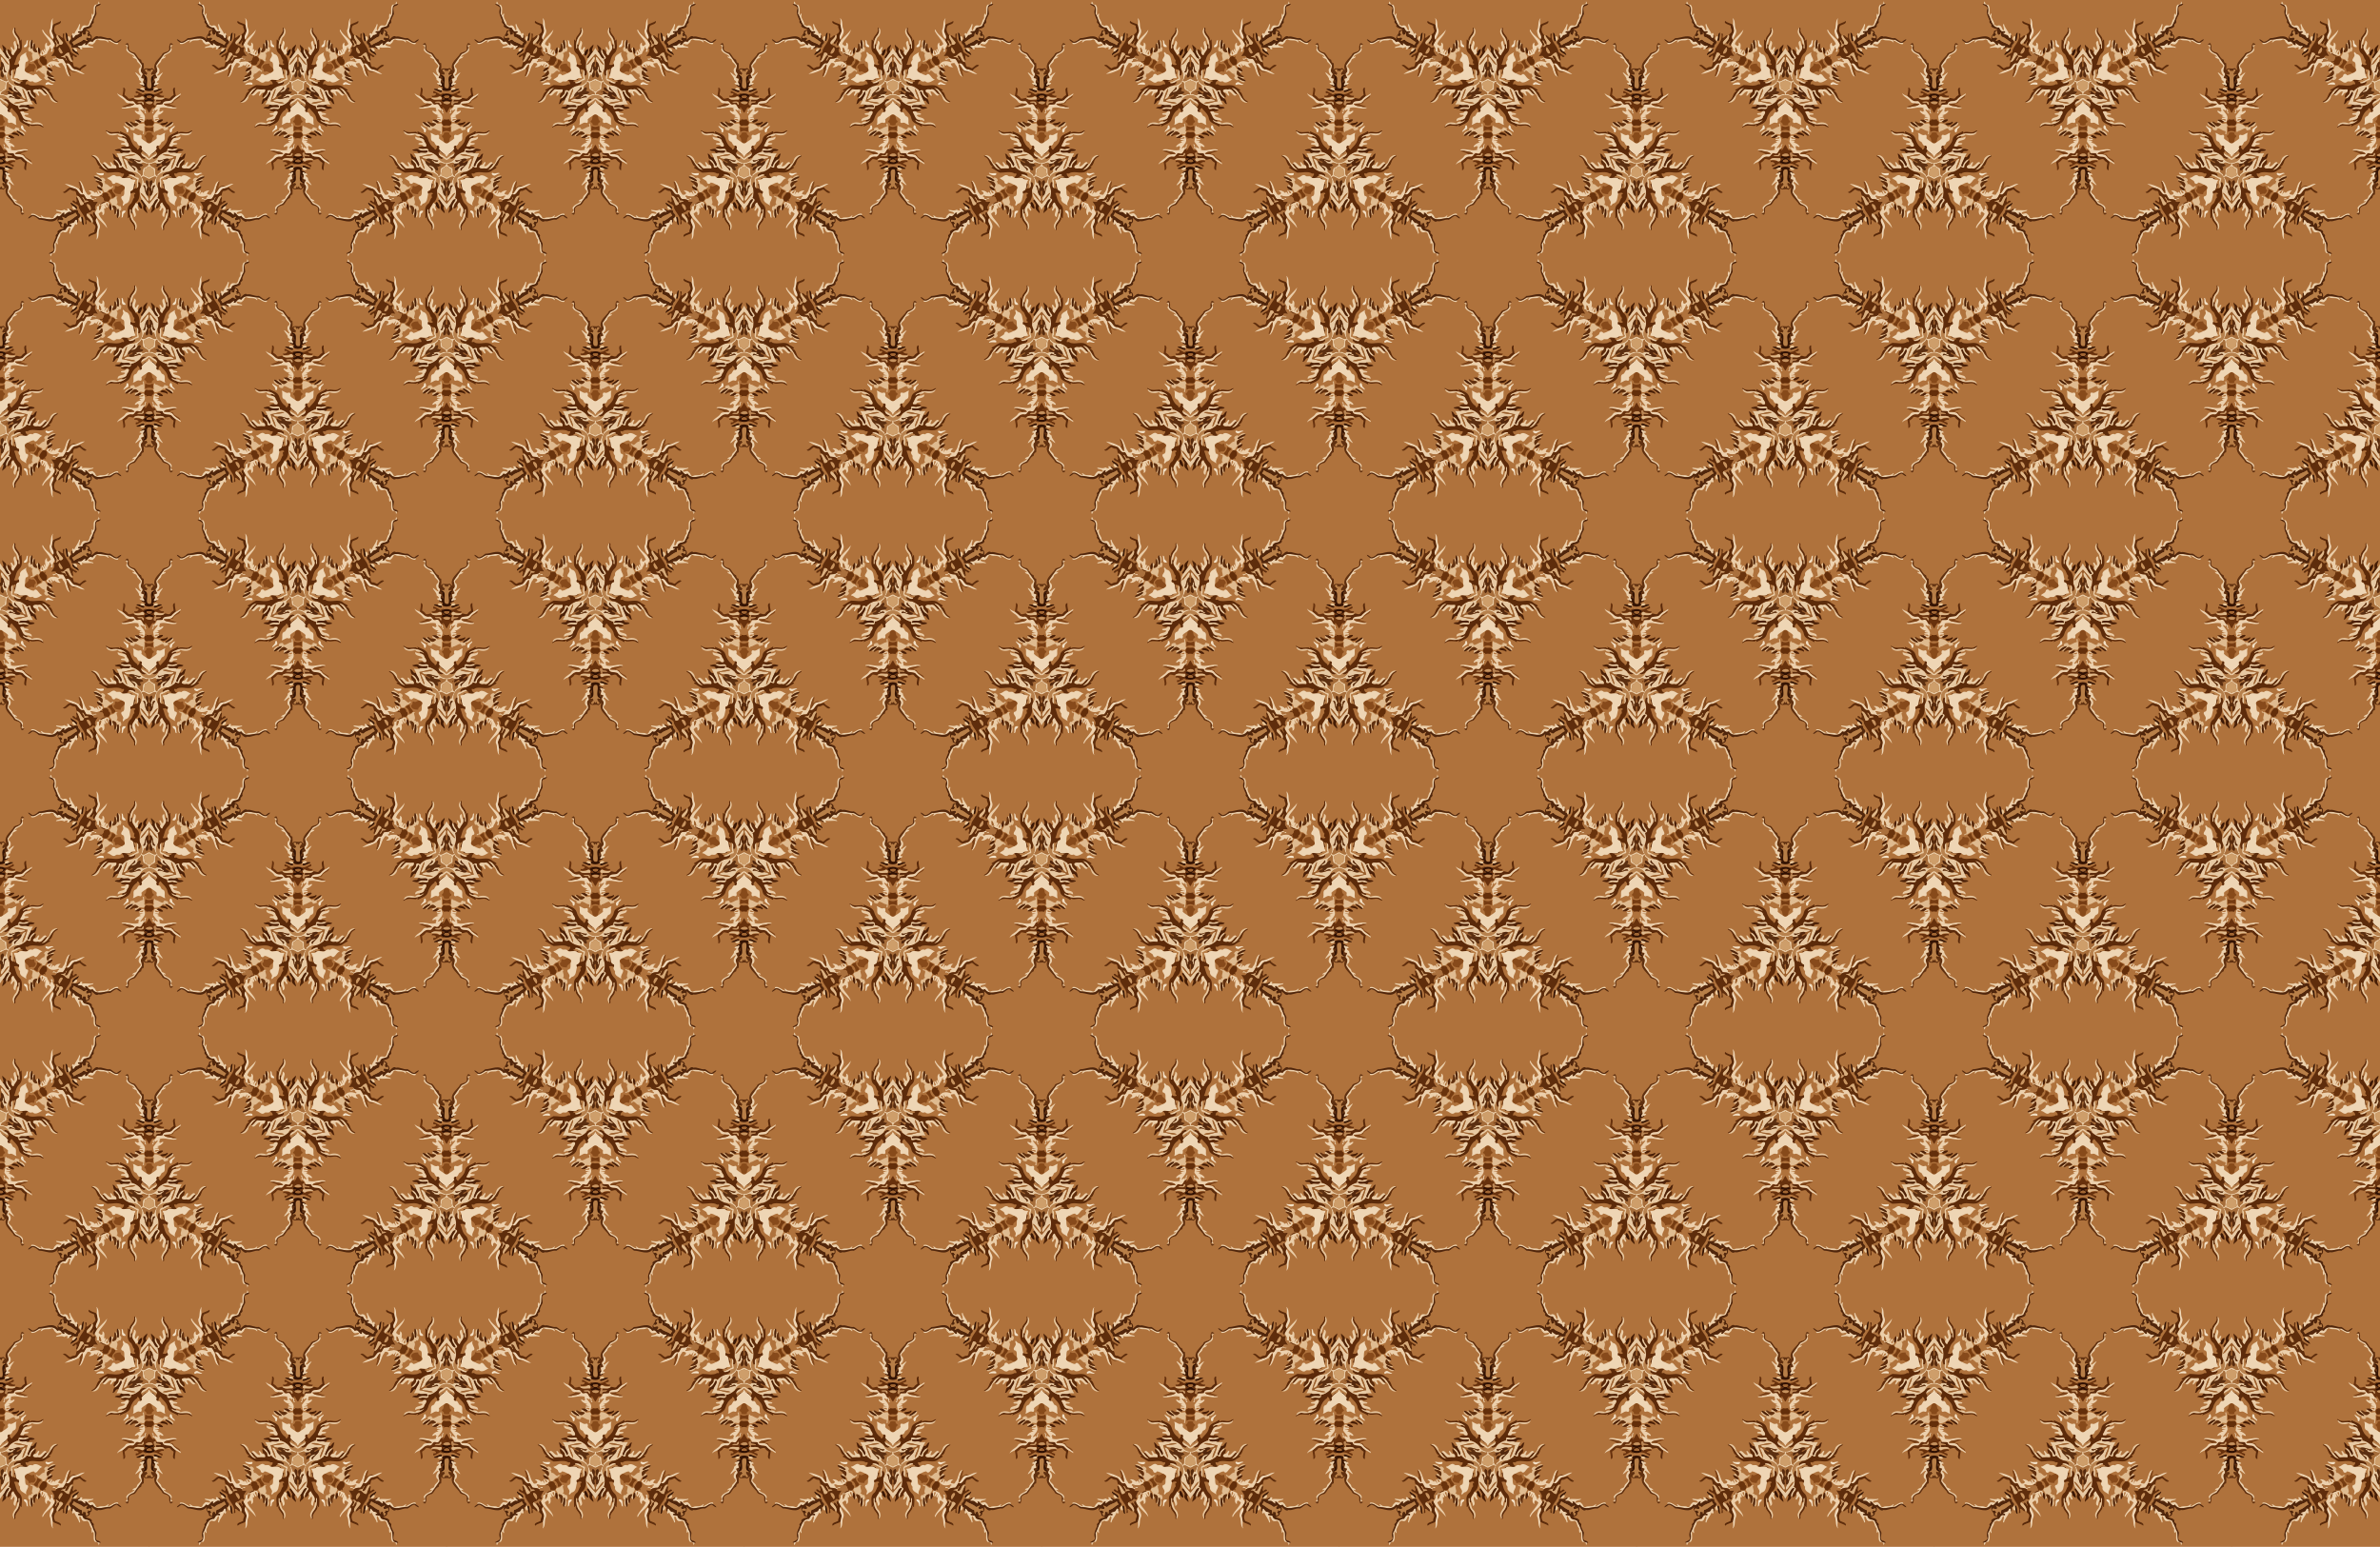 <?xml version="1.0" encoding="UTF-8"?>
<svg width="1280pt" height="831.78pt" version="1.1" viewBox="0 0 1280 831.78" xmlns="http://www.w3.org/2000/svg" xmlns:xlink="http://www.w3.org/1999/xlink">
<defs>
<clipPath id="bq">
<rect x="80" y="-0" width="1280" height="831.78" fill="#af723c"/>
</clipPath>
</defs>
<g transform="translate(-80 0)" clip-path="url(#bq)">
<rect x="80" y="-0" width="1280" height="831.78" fill="#af723c"/>
<g id="a" transform="matrix(.18 0 0 -.18 0 138.63)">
<path d="m445.06 0h0.9c147.75 257.33 296.38 514.23 445.04 771.06v0.94h-891v-0.94c148.67-256.83 297.18-513.79 445.06-771.06m-68.35 130.83c-8.86 5.73 8.64-0.98 5.16 6.29-0.88-3.61-5.2-2.22-7.83-1.55 6.81 0.6 6.77 8.26 3.03 12.34 3.3 11.28 16.78 12.69 24.14 19.95 2.26 4.06-3.49 0.61-5.49 0.5 0.66 7.36 11.91 4.8 13.08 11.88 1.41 8.88 15.22 12.54 10.93 20.53-10.07 6.39-3.87 18.75 1.97 25.43-5.82 2.04-11.37-8.49-17.51-9.95 2.52 8.1 11.76 13.18 11.48 22.53 2.9 1.49 11.05 8.32 4.21 8.73-6.47-0.86-0.26 5.66 3.24 5.42-4.5 4.87 20.01 7.4 7.78 12.19-1.41-4.93-14.41-3.69-11.27 2.18-3.82-3.34-18.73-1.98-8.51 1.62 4.99 1.07 23 13.02 19.76 1.17 0.56-0.25 1.66-0.75 2.21-1 7.57 4.14 17.24 4.14 24.81 0.01 0.55 0.24 1.64 0.74 2.19 0.98-3.3 11.48 14.23 0.31 19.13-0.79 11.3-3.78-3.34-5.5-7.87-1.98 3.47-6.43-9.62-7.34-11.25-2.18-12.23-4.8 12.28-7.33 7.78-12.2 3.01 0.21 9.45-5.51 3.89-5.51-7.78 0.47 0.29-7.14 3.56-8.64 0.2-8.78 7.5-14.74 11.31-21.84-3.18-1.41-17.94 16.88-16.69 6.18 7.99-4.86 9.06-18.12 0.71-22.7-2.45-8.26 9.38-10.8 11.26-19.49 0.93-7.5 12.32-5.33 13.36-12.58-2.01 0.12-7.76 3.57-5.49-0.49 6.52-7.26 24.44-9.59 23.18-21.71-7.59-8.27 12.61-14.08-4.05-9.83-4.12-7.26 9.97 0.92 7.38-4.3-10.74-10.81-11.42 9.29-10.58 16.04-3.78 10.43-19.58 5.13-22.31 16.39-11.04 14.06-28.91 25.75-20.13 45.17-3.37-1.24-5.54-4.49-8.62-6.28-9.52 4.82-19.79-4.06-27.13 6.09 3.92-6.57 1.77-13.46 1.76-20.59-5.84-0.53-6.73-5.38-7.7-10.35-9.83-3.26-12.17-14.77-19.41-20.83-7.55-1.88-19.79-5.16-17.26-15.54 0.23-4.52-0.93-18.88-8.21-11.29m-8.31 130.73c1.07 8.87-1.78 17.55-2.9 25.85-5.61-2.37-11.43-4.46-15.83-9.01 4.3 11.75 19.17 14.99 25.37 25.44 2.18 4 7.15 4.3 11.11 5.07-2.47 6.15-38.08 11.46-12.1 11.35-3.16 1.03-15.89-0.37-8.55 3.59 16.26 2.56 33.65-6.73 49.13-1.05-4.98 3.64 6.41 11.36-1.18 8.23 1.61 8.64-11.82-6.01-10.28 2.5 4.71 5.82 11.12 9.93 18.65 10.67-12.54 3.19 2.72 6.91 7.24 6.69-4.29 0.54-8.6 0.71-12.88 1.29-0.76 7.55 11.54-0.94 12.44 7.34-3.27 3.62-9.85-4.45-14.27-1.62-2.38 0.38-13.12-1.63-10.53 1.93-1.53 1.97-0.18 4.95 0.04 7.26-5.85 3.96-13.96-9.05-16.26-1.94-5.77-3.04-2.59 3.08 0.18 5.03-3.45-1.32-10.86-9.03-13.79-4.49-3.54 6.89 8.2 14.5 15.81 14.59-4.91 7.34 6.72 10.45 11.76 8.61-2.82-5.99 4.63 0.03 1.33-5.36 9.26-0.58 14.08 7.39 23.79 8.13 3.66 2.88-4.84 10.73 3.51 9.17-1.19-5.43 3.93-15.08 0.45-22.6 6.03-1.26 0.72-6.51-1.07-9.74-5.53 0.05-12.35 4.09-15.53-2.4 3.32 0.94 10.42 1.23 6.93-3.88 4.43 2.55 10.84 4.37 10.41-2.98 6.59-13.46-5.97-21.83-12.38-31.29 4.92-3.28 14.38 10.93 8.53-0.14 7.33-2.67 1.04 14.54 10.25 10.85-6.36-2.88-1.64-9.59-4.02-11.5 5.71 1.43 1.86-6.86-1.35-2.94 3.39-10.22 9.77 12.52 13.78 12.86 3.04-5.26 5.77-11.6 9.52-15.86 6.49 2.98 9.31-1.86 9.37-7.53 1.31-0.23 2.6-0.56 3.92-0.76-2.24 6.81-6.17 12.92-13.54 15.07 3.49 3.64 1.39 7.61-1.67 10.66 8.58 3.12 2.39-13.63 9.68-10.85-5.85 11.07 3.61-3.14 8.53 0.14-4.62 6.2-10.37 12.6-14.43 18.82 1.69 8.06 0.74 23.77 12.46 15.48-2.39 13.72 34.12-11.03 6.7-4.41-5.18-2.7-9.09 5.14-14.65 1.83 2.01-6.69 8.36-2.68 12.87-4.9 1.32-6.71-10.86-1.01-12.78-4.66 4.75 1.71 19.21-3.67 7.02-5.8 7.46-0.97 13.94-4.88 18.63-10.77 1.73-8.56-14.83 7.18-10.15-2.78-7.53 3.78 3.47-4.37-1.25-7.96 15.84-6.21 33.32 4.73 49.71 0.57 6.34-3.7-7.08-2.34-9.15-3.14 23.55-0.07-2.28-4.19-9.67-8.73-0.37-4.95 10.62-0.08 10.69-6.5 3-8.54 23.09-11.07 19.98-20.13 8.64-12.71-6.02 1.49-12.47 2.56-1.14-8.31-3.98-16.98-2.91-25.86-9.98 1.19-3.89 15.38-3.67 22.14-3.39 2.7-7.42 4.72-9.72 8.59-4.09 6.13-11.9-0.76-17.67 0.82-5.6-3.08-16.27 2.09-22.57-4.16 5.94 0.12 21.75 7.02 20.77-3.17-5.28 1.82-10.98-1.28-14.89-4.78 4.76-1.56 15.62-3.05 9.19-9.8-10.6 7.25-20.35 12.69-31.46 8.96-4.66-0.82-9.5-0.82-14.16 0-7.05-4.24-9.28 6.54-15.46-0.24-5.83-1.72-20.96-15.48-16.87-1.51 15.77-1.67 4.85 10.96-4.82 7.4-0.87 10.32 14.7 3.05 20.76 3.14-6.32 6.25-16.93 1.09-22.61 4.15-5.51-1.23-10.78 3.71-16.12 0.93-2.59-4.61-6.93-7.46-11.21-10.33 0.17-6.77 6.29-20.95-3.69-22.14m65.6 93.22c1.49 1.09 4.19 1.91 3.96 4.13-11.12-0.96-7.12 19.74 2.52 16.44 6.49-2.16 16.6 3.77 18.74-5.62 5.29-7.99-13.47-11.51-2.04-14.65-7.85 2.6-15.55 3.61-23.18-0.3m65.77 8.67c-6.11 5.31-13.84 3.28-20.94 6.14 6.68 12.86 28.76-3.64 20.94-6.14m-0.89 10.45c-3 0.74-6.13 6.38-1.2 5.97-3.5 4.02-7.73-7.12-9.35 0.3-7.26-7.16-16.19-12.67-26.8-11.76-0.49 3.84-7.79 8.33-1.18 9.79-3.62 6.16 0.8 23.89 3.94 13.58 9.71-1 14.56-8.75 23.82-8.25-1.6 2.92-0.87 3.39 1.97 1.82-2.47 7.57 6.41 2.9 10.06 1.99 5.71-0.39-2.18-8.32 3.67-7.66 6.33 0.24 17.49-8.93 13.22-14-5.03-4.45-12.88 5-18.15 8.22m-130.21 1.4c0.58 7.51 10.7 9.87 9.29 18.55 4.84 6.71 7.51-5.36 5.3-8.95-5.03-2.95-10.01-5.98-14.59-9.6m152.92 0.36c-6.46 6.03-20.01 8.97-12.6 20.31 7.12 0.17 3.44-9.61 8.39-12.59 2.14-1.72 6.71-6.13 4.21-7.72m-87.64 3.64c-1.5 4.97-0.09 10.06 0.39 15.05 6.86-4.19 15.26-4.12 22.17 0.02 1.43-4.97 1.63-10 0.58-15.09-7.46 3.91-15.67 3.92-23.14 0.02m-116.25 12.98c2.25 14.43 22.99 13.6 34.06 9.29 2.53 4.52 7.9 5.38 12.71 5.35 0.31 1.7 0.69 3.41 1.33 5.03-4.99-0.06-9.79-1.38-14.2-3.67-0.8 14 16.62 8.14 22.14 16.93-2.06 4.59-12.94-0.91-12.45 5.63 4.61 2.73 12.32-0.47 14.69 6.39-5.29-0.34-11.12 0.28-15.18 4.03 1.42 3.97 8.11 1.53 10.89 4.01-2.97 0.13-9.65-3.27-10.75 0.62-5.15-3.52-12.02 1.36-17.8 1.13 1.33 4.06 7.73 4.51 11.7 4.46 4.58-0.7 4.33 7.24 9.3 5.65-5.17 2.19-10.59 1.36-15.94 0.76 1.96 4.03 4.92 7.56 5.62 12.14-10.21 2.71-8.46-10.83-17.94-10.83 4.39 4.94 1.1 14.08 8.33 16.49-0.78 1.33-1.1 2.93-0.5 4.4-7.46-5.98-3.92 9.87-0.05 13.08-8.09 2.05-8-10.02-14.34-8.91-0.83 4.56 4.17 7.92 3.52 12.63-11.09 1.18-16.52-20.34-25.73-9.26-1.26 0.69-0.74 2.41-0.43 3.5-4.64-0.78-5.74-4.8-8.52-7.75 0.39-10.18-12.87-24.07-23.31-18.35-4.57 0.24 2.63 4.51 4.08 5.04 12.52 6.86 8.69 25.5 23.06 28.29-2.41 0.52-6.5-0.12-5.89 3.37 8.66 4.03 15.84 10.72 24.72 14.24 14.52 0.26 32.14-5.22 44.23 2.72 10.93-3.62 3.14 9.83-2.3 11.55-4.64-7.69-13.38 0.46-18.33-5.83-8.9-5.43-15.14 7.32-24.02 6.84 1.25 5.38 12.72 6.03 13.97 13.4 1.36 6.32 9.08 6 11.43 0.68 6.62 0.55 12.37 4.55 18.28 7.26-5.92-0.22-11.1 7.52-16.8 3.1-6.61-2.32-1.25 13.14-7.38 9.75-2.91 13.61 12.77 14.75 20.66 14.72-0.8-7.94 9.19-9.87 11.45-16.35-2.04 7.47 2.6 21.87-7.67 22.58-8.33 6.42 9.02 14.42 2.62 23.39-0.94 10.96 4.49 0.84 7.78-1.2 14.31-2.61 12.37-19.16 15.91-29.2 3-3.96 15.32-5.74 13.62 0.6-6.41-0.38-2.37 6.83-2.63 10.44-6.41 5.15-5.1 15.27-12.58 19.66-12.2 10.8-6.13 27.16-6.79 41.17 2.69 2.52 3.23-3.64 5.9-4.2-5.96 14.05 14.82 21.21 12.9 35.81-1.47 6.83 3.83 6.21 2.81 0.08-0.29 1.43 0.37 2.76 0.75 4.12 7.56-9.1 3.19-22.63-5.08-29.09-3.82-5.84-3.5-13.55-6.95-19.67 1.66-0.97 3.76-2.25 3.34-4.51 3.07 4.47 4.86 9.56 4.58 15.08 12.67-5.51-1.08-17.76 3.27-26.86 3.86-4.11 6.89 13.43 11.15 5.89-1.48-4.96-5.95-9.71-1.83-15.04 1.89 4.86 5.53 10.08 10.95 11.03 2.46-4.04-7.91-31.88-12.35-14.65-2.26-0.55-4.24-1.69-5.92-3.29 10.98-8.22 12.2-21.72 11.14-34.56 1.33 8.69 2.18 17.63 7.38 25.15-10.87 0.38 6.96 12.56 3.85 19.27-3.25 10.44 5.7 15.14 11.53 21.31 1.19-7.88-7.9-14.39-1.56-21.2 3.63 2.74 5.34 6.89 6.99 11 2.82-3.52 4.29-8 7.74-11.03 5.32 6.62-3.91 15.22-0.92 21.04 2.91-6.07 13.3-8.45 10.46-16.93 1.59 5.31 4.6-2.92 5.5-5.12-6.26 13.87 7.29 7.32 9.99-1.25 5.4 5.51-2.99 10.33-1.26 15.67 5.42 2.76 5.42-8.86 10.36-8.08 5.19 9.06-9.36 21.98 3.26 27.32 1.92-3.48 0.82-10.86 4.79-14.86-0.43 2.34 1.64 3.71 3.43 4.66-4.22 6.06-2.55 14.66-8.36 19.84-4.53 6.92-11.25 16.05-5.77 24.47 1.02 6.88 3.1 3.66 2.75 0.27-0.72 9.36 5.23 3.63 3.13-1.53-0.93-13.67 18.63-20.9 12.58-34.3 2.69 0.57 3.11 6.29 5.9 4.31 0.38-14.2 5.16-31.05-7.56-41.54-10.08-9.82-9.34-23.06-14.85-32.75 4.73-1.87 10.2-1.3 14.03 2.2-1.94 4.99 1.6 8.76 4.12 12.45-3.47 13.1 12.75 17.49 19.58 22.77-8.28-9.9 15.28-26.56-1.79-29.17-3.7-6.43-2.07-14.54-3.18-21.63 2.33 6.66 12.66 8.75 11.45 17.14 4.25-0.48 8.26-3.36 12.57-1.69 6.06 0.26 12.08-14.05 5.25-13.68-1.43-3.16-0.1-12.34-5.16-9.52-5.62 3.86-10.51-3.87-16.34-3.31 5.92-2.79 11.73-6.76 18.38-7.35 10.1 12.8 14.52-12.22 25.9-12.57-7.92-4-20.35-14.65-29.34-5.17-4.68-1.91-10.09-1.77-13.49 2.61-3.53-2.42-7.42-5.08-7.48-9.85-2.04-5.63 6.76 1.24 8.34-3.13 15.54-8.4 38.6 6.17 53.1-8.09 3.89-2.87 20.99-9.68 6.96-10.99 13.69-2.18 9.74-18.22 19.95-26 1.58-2.08 11.88-5.55 6.92-7.18-3.33-3.88-13.13 0.48-16.07 3.86-8.29 6.01-5.05 19.17-15.65 22.28 0.1-1.02 1.1-2.99-0.37-3.36-8.61-11.95-14.71 11.15-25.8 9.14-0.64-4.71 4.33-8.07 3.53-12.65-6.94-1.42-6.35 10.83-14.33 8.95 3.97-3.22 7.45-19.12-0.09-13.08 0.6-1.47 0.29-3.06-0.48-4.39 6.58-2.75 4.95-11.08 8.18-16.51-8.85-0.63-8.12 14.76-17.29 9.52 0.64-4.08 3.41-7.18 5.13-10.8-5.29 0.8-10.75 0.86-15.9-0.81 3.87 1.03 4.75-3.29 6.97-5.34 4.59-0.51 12.47 0.37 14.01-4.65-5.72-1.08-12.61-4.51-17.85-1.21-0.78-4.08-8.21 0.05-10.72-0.78 3.03-2.26 9.2-0.11 10.85-3.84-4.08-3.6-9.8-4.91-15.13-3.91 2.08-7.66 11.76-2.83 15.18-8.18-3.23-4.12-10.56 0.86-13.28-3.97 6.06-9.19 23.11-3.22 22.59-16.96-4.63 1.86-9.07 4.56-14.32 3.67 0.63-1.62 0.99-3.33 1.27-5.04 4.73-0.28 10.25-0.75 12.74-5.34 11.04 4.32 31.8 5.21 34.07-9.3 4.6-5.78-5.16-0.56-7.06 0.79-10.77 6.46-24.49-3.79-34.11 3.95 0.55-2.5 1.44-6.39-2.37-4.32-9.9 7.56-26.03 8.79-28.91 23.27-1.9 14.25-15.42 22.77-21.29 31.73-4.86-2.27-6.54-7.53-5.95-12.65 7.74-0.31 5.93-11.02 12.86-12.43 10.52-4.09 2.36-17.52 7.36-25.54-7.42 0.64-12.63 9.25-20.63 5.9-6.06-1.87-6.36 6.24-4.58 10.02-4.28 5.59-11.48 8.35-16.78 12.87 4.26-4.87 0.44-12.86 6.67-16.43 5.79-5.28-8.51-6.13-4.02-11.93-4.65-3.42-13.69-2.8-17.89-0.06 4.23 5.88-9.59 6.95-4.09 11.99 6.1 3.6 2.34 11.58 6.65 16.44-5.3-4.53-12.5-7.28-16.77-12.88 1.78-3.73 1.42-12.13-4.58-9.92-7.62 3.29-13.57-5.12-20.73-5.9 5.22 7.84-2.94 21.58 7.45 25.45 6.81 1.41 5.25 11.64 12.57 12.56 2.59 5.41-7.03 18.67-8.07 7.87-9.43-5.53-16.56-16.98-19.48-28.51-4.29-13.8-20.42-16.52-31.44-22.41 2.58 7.19 0.59 5.95-4.11 1.64-11.63 0.6-24.62 3.91-35-3.6-3.27-2.79-3.22 0.72-1.3 2.13m-29.32 124.02c-2.03 5.55 25.24 13.76 21.39 0.92-6.93-0.08-14.15 1.66-21.39-0.92m294.88 0.01c-8.16 2.14 2.49 10.49 7.07 8.08 4.69-2.08 8.78-5.81 14.13-6.04-5.38-5.36-14.53 3.56-21.2-2.04m-302.25 10.63c-3.08 4.54 7.54 6.81 10.58 9.46-2.62-1.24-8.82-1.63-5.51 2.6-2.54 5.1 10.97 6.77 10.89 13.54-2.17 0.6-5.57 0.51-6.18 3.2-3.75 1.96 2.44 9.46 5.52 11.09-5.88 1.67 8.33 5.41 5.34 10.05-7.25 2.86-4.59-8.62-10.71-7.63 0.26 4.58 2.91 8.51 4.1 12.86-3.45-3.16-7.7-13.76-10.8-5.36-4.56-5.29-12.14-8.93-19.2-7.06 1.57 2.5 9.62 5.21 6.27 8.24 1.69 3.29-11.01 7.34-11.83 0.54-9.74-10.9-9.01-28.05-19.97-38.05-3.6-2.01-1.17 1.83-0.45 3.61-11.31-9.65 6.59 21.05-2.86 19.98-12.28-6.87-28.03-13.21-42.65-15.06 3.85 3.39 13.09 7.45 19.15 11.29-9.48-1.95-14.82 11.31-24.72 13.84 5.98 8.06 15.52-5.11 21.11-7.87 4.64 1.39 8.6 5.12 13.78 4.23 6.74 1.99 2.71 11.21 8.17 14.45-0.9 1.22-1.39 2.77-0.32 4.08-8.58-0.3 3.01 10.37-3.49 15.84-3.09-1.91-6.41-8.55-11.14-4.32 2.27 9.16 21.41 8.37 19.51 20.1 6.85 17.27 23.96 28.1 18.73 48.85 7.61 3.29 3.34-7.89 3.18-11.7 6.12-3.58 13.17 13.57 15.52 4.24 0.91 1.38 2.12 4.1 4.09 2.53 0 4.8 5.48 5.61 7.11 9.37 4.09 6.2-3.68 12.35-1.93 19.16-4.79 4.1-22.44 5.71-16.42 14.85 6.12-6.93 16.85-6.87 23.18-11.95 0.93 6.74 1.16 13.74-1.09 20.28 9.55-7.77 4.34-22.19 9.03-32.13 5.67-11.42-4.44-21.81-7.98-32.15 1.7-2.93-2.08-6.08-3.08-8.95 8.8 13.98 24.95 24.71 34.15 38.7-2.65-17.01-20.33-27.27-25.62-43.01 7.15-7.12 13.23-10 11.7 4.47 8.69-1.95 5.16-14.66 4.61-20.97 8.51 4.8 3.04-8.02 0.38-11.45 4.47 2.15 5.22 10.55 10.44 9.79 1.69-5.59-8.18-8.51-2.14-13.8 4.44-1.24 2.58 17.7 6.38 10.15-1.24 5.11 8.02 19.08 6.94 7.04-1.78 6.62 4.28 4.13 5.83-0.67 5.96 4.28-0.81 16.14 6.3 17.46 2.27 5.27 3.58-1.11 4.66-3.66-0.79 3.07-1.09 18.81 3.26 12.75 7.18 1.96 7.86-14.44 4.44-19.62 7.6-0.76 5.36-11.18 1.79-14.85-5.75 3.43-3.51-3.63-11.09-3.61 6.97-5.86-0.35-15.56 0.37-21.93 7.43-1.53-1.82-4.04-4.56-1.71-5 10.12-15.64 2.1-16.32 13.74 4.28 4.84 7.76 9.89 5.51 16.5-0.67-3.92-4.37-14.7-7.01-5.87 1.01-8.99-4.03-11.39-11.71-7.32 0.73-1.31-0.2-4.53 1.5-4.58 7.23 8.1 20.58-9.68 9.44-14.83-0.48-10.77-11.68-13.52-18.53-7.02-4.08 1.28 3.04 7.66-1.68 6.37-1.16-0.94-2.32-1.96-3.83-2.21 5.84-4.68 9.94-10.27 0.05-14 6.44 1.76 3.47-4.3 1.08-7.18 6.93 0.05 5.37 8.88 8.82 12 11.48 4.62 9.3-9.08 20.59-8.73 0.8-5.28 12.55-6.05 4.5-9.53-7.17 11.23-12.8-8.75-22.64-5.44 3.38-3.92-5.85-7.93 0.84-10 1.55-5.22-8.82-13.15-13.24-6.99-3.89-5.72-15.95-13.19-20.14-6.04m308.86 6c-4.43-5.91-15.18 1.58-13.28 7.04 6.78 1.96-2.57 6.14 0.86 10-8.88-4.57-15.98 17.9-22.49 5.45-8.3 3.33 3.3 3.81 3.78 9.04 4.34 2.44 13.63 2.43 11.96 9.78 11.76 4.11 9.33-10.77 18.07-12.62-2.44 2.84-5.43 9 1.03 7.21-3.41 2.58-9.53 5.92-4.14 9.44 7.48 11.03 21.46 10.74 32.4 6.08 4.58-0.44 1.81 6.96-1.11 3.05 1.43 3.5-1.28 7.42-4.69 8.13-3.01-3.02-9.9-7.13-10.12 0.07 4.06-1.85 8.32-0.96 10.07 3.46 0.56 6.66-10.52 3.58-14.4 3.09 5.01 8.49 13.59 16.07 6.31 25.51 3.28 1.17 8.82 3.31 3.91 9.22-2.05-6.54-9.13-12.14-6.07-20.24-14.12-6.41 4.42 8.93-8.07 9.3 2.21 1.92 2.56 5.67-1.11 3.36-0.33-7.57-7.05-12.56-8.13-19.64-7.34-3.35-22.31-13.02-19.63 2.77-3.49-8.44-5.41 1.84-6.93 5.83-4.88-10.04 11.99-15.6 1.89-25.06-6.83 6.29-11.84-8.23-20.04-5.83-6.15-6.96-6.51 3.29 1.3 2.07 4.11 6.29-6.21 16.44 1.85 22.27-4.31-1.59-4.83 2.94-7.3 5.05-7.87-5.13-10.4 13.5-2.07 13.4-2.91 5.66-2.79 21.76 4.31 19.72 5 6.01 3.36-9.92 3.49-12.71 0.5 2.79 2.51 8.7 4.61 3.54 7.11-1.37 0.06-13.32 6.41-17.36 2.4 4.38 6.59 8.09 5.71 0.5-1.09 12.06 8.18-1.92 6.89-7.01 4.6 7.51 1.89-10.93 6.43-10.14 6.29 4.79-6.23 10.63-0.72 14.27 3.54-2.92 5.19-7.58 8.96-10.24-1.18 4.21-8.16 10.55-1.81 13.39 1.48-2.7 1.61-6.22 4.05-8.31-2.26 8.05-7.01 23.33 2.69 27.43-1.61-14.15 4.85-12.26 11.8-4.56-5.42 13.73-18.09 23.97-24.85 37.34-1.09 1.91-1.67 7.47 1.13 4.88 6.9-15.92 24.2-23.24 32.26-37.89-2.03 3.64-5.55 7.97-1.17 11.33-6.52 0.2-11.76 16.83-11.43 24.87 6.71 11.34 0.75 27.45 10.6 37.02-2.88-6.5-1.77-13.54-1.2-20.38 6.6 4.95 17.18 6.21 24.11 11.88 3.27-9.22-10.79-10.68-16.72-14.2-6.32-11.03-2.51-20.44 4.63-28.89 2.18 0.78 3.3-0.79 4.08-2.59 1.94 9.35 10.51-8.4 14.88-4.05-0.57 3.75-2.1 16.36 3.95 10.62-6.3-22.23 17.02-33.16 19.43-53.24 5.2-5.67 12.56-8.37 18.76-12.69-1.86-5.92-9.08-2.45-10.49 2.32-7.44-2.68 3.33-16.31-4.21-16.04 1.05-1.31 0.59-2.91-0.35-4.09 5.47-3.23 1.43-12.46 8.18-14.45 5.18 0.89 9.14-2.84 13.78-4.23 6.05 2.95 13.66 14.8 21.09 8.71-4.96-5.54-15.34-7.28-18.28-15.51-4.76 0.5-9.12 2.9-13.88 3.53 9.46-3.74 19.49-9.7 26.85-13.98-9.15-0.55-16.99 4.66-25.09 8.04-8.21-5.93-14.12-0.13-19.89 3.88-0.78-6.01 5.68-15.9 1.55-20.18-14.56 3.44-11.48 27.16-22.17 36.7-1.2 8.32-10.02 2.72-13.47 2.83 0.53-2.46 0.79-7.51 7.53-10.45-6.9-1.8-15.01 1.53-19.38 7-2.81-8.36-8.17 2.1-10.8 5.24 1.23-4.3 3.81-8.23 4.09-12.76-6.19-1.04-3.41 10.71-10.82 7.58-2.37-4.77 11.88-9.3 5.47-9.94 2.84-1.75 9.68-9.2 5.05-11.02 0.19-2.87-3.77-2.73-5.77-3.37-0.85-6.55 15.57-9.77 10.08-13.29 4.6-4.01-1.52-4.41-4.64-2.75 2.96-3.38 13.92-4.95 10.52-9.56-4.36-6.58-15.99 0.48-20.08 6.03m-267.15 40.64c4.98 0.15 12.7 10.27 10.74 17.92 3.64-0.01 7-2.06 10.32-3.43 5.78-6.72-11.37-12.38-7.93-22.17-3.8-0.91-11.7 2.57-13.13 7.68m232.43-8.32c1.29 8.31-5.29 14.45-10.44 19.86 3.84 2.84 7.73 6.55 12.83 6.4-1.33-6.53 2.55-12.39 7-16.78 9.24-0.39-3.34-9.69-9.39-9.48m17.58 10.15c-5.64 6.77-19.11 20.72-3.63 26.66 4.22 4.66 6.03-6.87 9.04-1.28 3.04 6.31-0.17-8.39 1.75-5.62 6.7-2.69 9.59-22.9-7.16-19.76m-354.64 40.36c-7.28 2.57 3.69 16.09 10.06 9.76 8.68-8.54-11.16-14.53-15.66-20.09-4.43 1.62 3.38 8.57 5.6 10.33m444.76 9.77c6.37 6.31 17.35-7.2 10.04-9.79 2.81-2.34 8.3-7.73 6.36-10.37-4.9 4.95-24.83 11.6-16.4 20.16m-461.68 0.21c4.14 5.81-6.67 2.9-9.19 0.52-7.38 4.88-16.6 0.92-24.76 0.78 0.72 7.13 17.83 2.57 16.56 11.88-5.95 0.6-13.95-5.04-17.76 2.13-6.17 3.6-4.43 12.47-12.26 10.91-9.17-5.57-20.95 1.36-28.71-7.51-7.95-3.06-0.39 2.81-0.03 5.51-10.95-1.78-18.66-13.54-30.41-11.32-2.1-0.08-2.06 4.27-0.46 4.05-3.14 3.56-9.23 5.08-10.07 10.21 5.25-0.91 8.58-5.63 13.22-7.8 7.54 0.66 13.53 6.08 18.99 10.83 20.55 0.29 42.12 15.35 56.92-4.73-5.61 11.44 7.28 15.34 6.83 25.54 2.04 3.48 9.39 2.75 10.73 6.16-6.74 1.7-15.32 3.12-19.32 9.17 4.92 6.55-9.04 8.8-4.17 15.85-4.53 11.54-11.64 22.04-7.24 34.85 5.88 9.92-23.34 14-10.58 15.86 3.22 18.65 1.99-5.72 12.82-2.35 8.32-8.26 2.65-21.22 4.61-31.44 3.59-0.79 3.75 9.55 5.98 2.81-4.77-12.47 9.55-20.3 7.56-32.45 4.27 3.15 5.21-5.68 11.96-0.96 10.67 1.44 10.52-9.16 14.86-15.25 7.71 2.85-5.74 21.31 2.63 18.87 2.6-11.67 12.15-19.42 15.11-29.74 3.22 6.56 8.02 2.23 4.97-4.28 7.34 4.89-1.4-16.67 7.19-11.76-3.97 4.47 6.32 16.15 6.76 6.76 1.75 4.29 0.63 12.96 6.86 13.46-2.19-5.86-1.32-31.96-8.57-22.44-0.89-1.08-2.05-1.88-3.37-2.3 3.93-6.81-3.89-8.9-5.58-13.85 2.17-6.59-6.86-6.79-10.97-6.62-3.56 7.35-13.5-7.68-14.51-1.04-1.39-3.21-9.62-5.76-6.6-0.31m482.03 0.27c-0.29-2.02-0.84-3.47-2.48-1.32-7.78 6.91-13.66 0.21-22.87 4.07 2.82 8.86-10.52 10.11-5.7 18.79-1.31 0.45-2.47 1.23-3.35 2.31 1.62-3.47-4.31-4.02-4.94-0.97-2.19 7.56-2.35 15.56-3.72 23.31 6.37-0.12 5.14-9.14 6.96-13.37 0.31 9.23 10.66-2.67 6.78-6.84 8.36-4.24-0.35 15.92 7.24 12.02-2.91 6.45 1.11 10.19 4.89 4.16 3.72 9.93 12.31 18.34 15.07 29.7 7.96 2.35-4.95-15.88 2.68-18.88 4.32 6.1 4.18 16.69 14.85 15.25 16.01-4.35 9.89 11.29 19.64 21.66-0.76 4.8 0.41 21.19 3.86 8.99 6.32 7.9-2.44 23.32 6.57 31.36 5.81-0.45 11.67 4.02 9.81 10.5 1.26-2.53 3.93-5.16 3.06-8.16 8.59 1.85-0.09-5.7-4.18-5.96-11.72-2.31-3.88-16.76-5.01-24.92-2.82-6.75-7.67-13.17-8.47-20.45 2.68-4.78-2.36-7.8-5.49-10.7 4.21-9.99-12.34-11.88-18.46-14.39 6.87-2.48 14.23-4.9 12.78-14.12 6.96-2.74 6.88-10.44 5.08-16.84 6.14 3.35 13 15.49 20.88 9.41 11.77 2.64 22.22-6.48 34.58-4.29 7.06-2.92 11.96-11.07 20.43-11.3 4.34 2.73 7.93 6.97 13.24 7.87-0.87-5.12-6.87-6.76-10.2-10.09 2.45-0.88 0.91-5.04-1.9-4.75-11.09 0-18.37 9.96-28.86 11.89 0.1-2.48 6.75-6.63 1.24-5.98-8.36 9.33-20.89 2.61-30.8 8.28-7.22 0.3-5.6-8.17-11.92-11.73-3.88-6.96-11.34-0.18-17.07-1.65-1.76-9.13 15.5-4.76 16.46-11.79-12.9 3.35-23.64-1.42-35.5 1.9 5.2-6.15-1.22-8.79-5.18-2.97m-310.72 3.46c-12.67-0.61-6.26 13.14-9.29 20.67 6.96-0.04 2.23-10.45 7.75-13.22 2.85-1.11 7.02-8.88 1.54-7.45m143.63-0.25c-1.89 5.98 5.99 6.96 6.85 11.97 1.33 3.24-0.11 9.31 4.85 8.91-2.28-8.66 2.03-22.67-11.7-20.88" fill="#af723c"/>
<path d="m376.71 130.83c7.28-7.59 8.44 6.77 8.21 11.29-2.53 10.38 9.71 13.66 17.26 15.54 7.24 6.06 9.58 17.57 19.41 20.83 0.97 4.97 1.86 9.82 7.7 10.35 0.01 7.13 2.16 14.02-1.76 20.59 7.34-10.15 17.61-1.27 27.13-6.09 3.08 1.79 5.25 5.04 8.62 6.28-8.78-19.42 9.09-31.11 20.13-45.17 2.73-11.26 18.53-5.96 22.31-16.39-0.84-6.75-0.16-26.85 10.58-16.04 2.59 5.22-11.5-2.96-7.38 4.3 6.11 14.17-7.11 21.22-18.04 25.49-7.78 10.91-16.34 21.55-23.57 32.95-0.51 7.78 6.75 16.07 0.37 22.93-8.74 5.31 10.11 16.01-3.1 16.87-6.89 0.67 0.87 8.36-1.29 12.4-2.82-3.76-7.47-3.16-5.8 2.13-6.56-5.15 6.14-12.78 0.62-19.87 6.91 0.16 7.69-8.93 0.26-4.09 1.87-4.9-3.01-1.69-5.34-0.66-5.65-3.92 0.91-9.21 4.66-14.62-8.99-9.6-7.02 13.36-12.51-0.03-4.75 13.65-2.4-9.08-11.94-0.73-0.92 4.9 12.84 9.58 5.22 12.62 2.26 7.23-8.4-3.96-5.83 3.43-7.89-4.6-5.86 3.46 0.21 5.17-5.08 6.83 7.07 13.31 0.59 18.8 1.8-5.26-2.87-5.93-5.72-2.2-2.63-3.91 5.77-11.58-1.34-12.4-12.86-0.78 4.63-11.08-2.54-16.29-7.23-6.64 0.31-15.55-0.14-23.46-7.24-11.4-15.79-22.04-23.57-32.95-10.56-4.29-23.69-10.75-18.25-24.69 3.48-7.27-14.02-0.56-5.16-6.29z" fill="#5f3010"/>
<path d="m374.04 135.57c2.63-0.67 6.95-2.06 7.83 1.55-5.44 13.94 7.69 20.4 18.25 24.69 7.78 10.91 16.33 21.55 23.57 32.95 0.45 7.91-7.09 16.82 0.14 23.46 7.17 5.21-10.32 15.51 2.54 16.29 7.11 0.82-1.29 8.49 1.34 12.4 6.03 6.26 5.21 12.9-4.59 6.02-3.5 0.24-9.71-6.28-3.24-5.42 6.84-0.41-1.31-7.24-4.21-8.73 0.28-9.35-8.96-14.43-11.48-22.53 6.14 1.46 11.69 11.99 17.51 9.95-5.84-6.68-12.04-19.04-1.97-25.43 4.29-7.99-9.52-11.65-10.93-20.53-1.17-7.08-12.42-4.52-13.08-11.88 2 0.11 7.75 3.56 5.49-0.5-7.36-7.26-20.84-8.67-24.14-19.95 3.74-4.08 3.78-11.74-3.03-12.34z" fill="#ebd0ad"/>
<path d="m508.92 136.32c16.66-4.25-3.54 1.56 4.05 9.83 1.26 12.12-16.66 14.45-23.18 21.71-2.27 4.06 3.48 0.61 5.49 0.49-1.04 7.25-12.43 5.08-13.36 12.58-1.88 8.69-13.71 11.23-11.26 19.49 8.35 4.58 7.28 17.84-0.71 22.7-1.25 10.7 13.51-7.59 16.69-6.18-3.81 7.1-11.11 13.06-11.31 21.84-3.27 1.5-11.34 9.11-3.56 8.64 5.56 0-0.88 5.72-3.89 5.51-9.76 6.85-10.67 0.25-4.59-5.97 2.16-4.04-5.6-11.73 1.29-12.4 13.21-0.86-5.64-11.56 3.1-16.87 6.38-6.86-0.88-15.15-0.37-22.93 7.23-11.4 15.79-22.04 23.57-32.95 10.93-4.27 24.15-11.32 18.04-25.49z" fill="#ebd0ad"/>
<path d="m433.24 209.09c9.54-8.35 7.19 14.38 11.94 0.73 5.49 13.39 3.52-9.57 12.51 0.03-3.75 5.41-10.31 10.7-4.66 14.62 2.33-1.03 7.21-4.24 5.34 0.66-14.68 5.32-0.85 27.18-7.68 38.61-24.56 4.82-0.24-33.7-18.06-38.6-2.57-7.39 8.09 3.8 5.83-3.43 7.62-3.04-6.14-7.72-5.22-12.62z" fill="#b77e47"/>
<path d="m432.84 230.31c-6.07-1.71-8.1-9.77-0.21-5.17 17.82 4.9-6.5 43.42 18.06 38.6 6.83-11.43-7-33.29 7.68-38.61 7.43-4.84 6.65 4.25-0.26 4.09 5.52 7.09-7.18 14.72-0.62 19.87-1.67-5.29 2.98-5.89 5.8-2.13-6.08 6.22-5.17 12.82 4.59 5.97 4.5 4.87-20.01 7.4-7.78 12.2-0.75 1.32-1.46 2.65-2.2 3.97-7.57 4.13-17.24 4.13-24.81-0.01-0.74-1.32-1.46-2.65-2.19-3.97 12.23-4.79-12.28-7.32-7.78-12.19 9.8 6.88 10.62 0.24 4.59-6.02 2.85-3.73 7.52-3.06 5.72 2.2 6.48-5.49-5.67-11.97-0.59-18.8z" fill="#351404"/>
<path d="m368.4 261.56c9.98 1.19 3.86 15.37 3.69 22.14 4.28 2.87 8.62 5.72 11.21 10.33 5.34 2.78 10.61-2.16 16.12-0.93 7.98 8.12 19.97 3.11 29.94 4.37 4.92-4.49-1.83-12.27-7.33-8.52-6.06-0.09-21.63 7.18-20.76-3.14 9.67 3.56 20.59-9.07 4.82-7.4-4.09-13.97 11.04-0.21 16.87 1.51 6.18 6.78 8.41-4 15.46 0.24-3 2.11-9.22 2.28-9.38 6.64 2.81 4.17 8.19 5.9 11.97 9.21-3.15 1.79-10.09 0-10.1 4.81 2.04 5.78 9.6 2.21 13.58 0.14 4.69-0.38 10.02 4.55 14.51 1.99 4.13-5.81-5.34-5.51-9-6.94 3.76-3.32 9.14-5.05 11.96-9.21-0.17-4.36-6.38-4.53-9.38-6.64 11.11 3.73 20.86-1.71 31.46-8.96 6.43 6.75-4.43 8.24-9.19 9.8 3.91 3.5 9.61 6.6 14.89 4.78 0.98 10.19-14.83 3.29-20.77 3.17-6.51-4.9-13.57 7.8-4.93 8.83-3.2 4.87-8.82 19.58 1.04 15.9-0.06 5.67-2.88 10.51-9.37 7.53-3.75 4.26-6.48 10.6-9.52 15.86-4.01-0.34-10.39-23.08-13.78-12.86-0.16 0.52-0.5 1.58-0.67 2.1-8.72-3.66-6.58-19.51-19.82-13.75-9.66 2.07-8.57-12.66-18.7-10.07-12.47 2.01-18.73-9.12-27.72-15.08 1.12-8.3 3.97-16.98 2.9-25.85m75.91 41.87c-23.82 0.61 9.84 16.48 11.82 1.37-3.79-1.23-7.86-1.63-11.82-1.37m-33.74 0.92c0.13 2.9 9.12 2.31 13.09 2.15 0.38 2.97 6.19 10.14 6.02 4.01 0.19-10.2-12.77-6.49-19.11-6.16z" fill="#67310d"/>
<path d="m419.63 267.3c-3.14-5.87 9.86-7.11 11.27-2.18 0.73 1.32 1.45 2.65 2.19 3.97-0.55 0.25-1.65 0.75-2.21 1-3.95-0.01-7.81-0.87-11.25-2.79z" fill="#e7c599"/>
<path d="m460.1 265.13c1.63-5.16 14.72-4.25 11.25 2.18-3.46 1.9-7.4 2.4-11.26 2.77-0.55-0.24-1.64-0.74-2.19-0.98 0.74-1.32 1.45-2.65 2.2-3.97z" fill="#e7c599"/>
<path d="m518.93 283.7c-0.22-6.76-6.31-20.95 3.67-22.14-1.07 8.88 1.77 17.55 2.91 25.86-3.51 2.83-7.19 5.46-10.27 8.77-7.07 11.16-26.2 0.08-29.16 15.2-5.5 2.02-11.42 0.76-17.08 1.53-1.32 0.2-2.61 0.53-3.92 0.76-0.3-10.27 14.43-3.74 15.6-10.56-5.24 0.03-10.49 1.22-15.69 0.25 0.51-2.21 3.69-4.99-0.11-5.6 8.75-1.6 19.72 2.84 26.66-4.66 5.77-1.58 13.58 5.31 17.67-0.82 2.3-3.87 6.33-5.89 9.72-8.59z" fill="#5a290a"/>
<path d="m411.12 268.92c-10.22-3.6 4.69-4.96 8.51-1.62 3.44 1.92 7.3 2.78 11.25 2.79 3.24 11.85-14.77-0.1-19.76-1.17z" fill="#361505"/>
<path d="m471.35 267.31c4.53-3.52 19.17-1.8 7.87 1.98-4.9 1.1-22.43 12.27-19.13 0.79 3.86-0.37 7.8-0.87 11.26-2.77z" fill="#341505"/>
<path d="m349.67 278.4c4.4 4.55 10.22 6.64 15.83 9.01 8.99 5.96 15.25 17.09 27.72 15.08 10.13-2.59 9.04 12.14 18.7 10.07 13.24-5.76 11.1 10.09 19.82 13.75 0.51 0.21 1.52 0.63 2.02 0.84 2.38 1.91-2.34 8.62 4.02 11.5-9.21 3.69-2.92-13.52-10.25-10.85 5.85 11.07-3.61-3.14-8.53 0.14 6.41 9.46 18.97 17.83 12.38 31.29 0.43 7.35-5.98 5.53-10.41 2.98-2.24-1.4-4.4-2.9-6.62-4.31 4.42-2.83 11 5.24 14.27 1.62-0.9-8.28-13.2 0.21-12.44-7.34 4.28-0.58 8.59-0.75 12.88-1.29-4.52 0.22-19.78-3.5-7.24-6.69-7.53-0.74-13.94-4.85-18.65-10.67-1.54-8.51 11.89 6.14 10.28-2.5 7.59 3.13-3.8-4.59 1.18-8.23-15.48-5.68-32.87 3.61-49.13 1.05-7.34-3.96 5.39-2.56 8.55-3.59 8.79-3.44 22.73-1.68 27.91-10.37-5.27-0.38-10.58-0.03-15.81-0.98-3.96-0.77-8.93-1.07-11.11-5.07-6.2-10.45-21.07-13.69-25.37-25.44z" fill="#ecd0ad"/>
<path d="m525.51 287.42c6.45-1.07 21.11-15.27 12.47-2.56-6.59 6.55-15.85 9.99-20.96 18.03-6.19 8.6-18.76 6.04-27.96 6.97 4.63 9.17 19.28 6.68 27.92 10.36 2.07 0.8 15.49-0.56 9.15 3.14-16.39 4.16-33.87-6.78-49.71-0.57 4.72 3.59-6.28 11.74 1.25 7.96-4.68 9.96 11.88-5.78 10.15 2.78-4.69 5.89-11.17 9.8-18.63 10.77 12.19 2.13-2.27 7.51-7.02 5.8 1.92 3.65 14.1-2.05 12.78 4.66-4.51 2.22-10.86-1.79-12.87 4.9 5.56 3.31 9.47-4.53 14.65-1.83-2.26 1.43-4.44 2.98-6.7 4.41-11.72 8.29-10.77-7.42-12.46-15.48 4.06-6.22 9.81-12.62 14.43-18.82-4.92-3.28-14.38 10.93-8.53-0.14-7.29-2.78-1.1 13.97-9.68 10.85 3.06-3.05 5.16-7.02 1.67-10.66 7.37-2.15 11.3-8.26 13.54-15.07 5.66-0.77 11.58 0.49 17.08-1.53 2.96-15.12 22.09-4.04 29.16-15.2 3.08-3.31 6.76-5.94 10.27-8.77z" fill="#ecd0ad"/>
<path d="m438.42 280.16c4.66-0.82 9.5-0.82 14.16 0 3 2.11 9.21 2.28 9.38 6.64-2.82 4.16-8.2 5.89-11.96 9.21 3.66 1.43 13.13 1.13 9 6.94-4.49 2.56-9.82-2.37-14.51-1.99-3.98 2.07-11.54 5.64-13.58-0.14 0.01-4.81 6.95-3.02 10.1-4.81-3.78-3.31-9.16-5.04-11.97-9.21 0.16-4.36 6.38-4.53 9.38-6.64m1.18 6.29c-7.13 5.34 12.68 11.83 14.35 1.43-2.54-3.54-10.32-1.48-14.35-1.43z" fill="#2e0f02"/>
<path d="m517.02 302.89c5.11-8.04 14.37-11.48 20.96-18.03 3.11 9.06-16.98 11.59-19.98 20.13-0.07 6.42-11.06 1.55-10.69 6.5 7.39 4.54 33.22 8.66 9.67 8.73-8.64-3.68-23.29-1.19-27.92-10.36 9.2-0.93 21.77 1.63 27.96-6.97z" fill="#7e4317"/>
<path d="m439.6 286.45c4.03-0.05 11.81-2.11 14.35 1.43-1.67 10.4-21.48 3.91-14.35-1.43z" fill="#a36733"/>
<path d="m422.03 288.95c5.5-3.75 12.25 4.03 7.33 8.52-9.97-1.26-21.96 3.75-29.94-4.37 5.68-3.06 16.29 2.1 22.61-4.15z" fill="#dfb88a"/>
<path d="m464.04 297.78c-8.64-1.03-1.58-13.73 4.93-8.83 6.3 6.25 16.97 1.08 22.57 4.16-6.94 7.5-17.91 3.06-26.66 4.66l-0.84 0.01z" fill="#dfb88a"/>
<path d="m464.04 297.78 0.84-0.01c3.8 0.61 0.62 3.39 0.11 5.6 5.2 0.97 10.45-0.22 15.69-0.25-1.17 6.82-15.9 0.29-15.6 10.56-9.86 3.68-4.24-11.03-1.04-15.9z" fill="#ba8655"/>
<path d="m444.31 303.43c3.96-0.26 8.03 0.14 11.82 1.37-1.98 15.11-35.64-0.76-11.82-1.37z" fill="#c6935f"/>
<path d="m410.57 304.35c6.34-0.33 19.3-4.04 19.11 6.16 0.17 6.13-5.64-1.04-6.02-4.01-3.97 0.16-12.96 0.75-13.09-2.15z" fill="#cda070"/>
<path d="m374.05 320.26c-25.98 0.11 9.63-5.2 12.1-11.35 5.23 0.95 10.54 0.6 15.81 0.98-5.18 8.69-19.12 6.93-27.91 10.37z" fill="#794016"/>
<path d="m432.41 324.21c3.21-3.92 7.06 4.37 1.35 2.94 0.28-1.32-0.17-2.3-1.35-2.94z" fill="#824516"/>
<path d="m431.74 326.31c0.17-0.52 0.51-1.58 0.67-2.1 1.18 0.64 1.63 1.62 1.35 2.94-0.5-0.21-1.51-0.63-2.02-0.84z" fill="#af7643"/>
<path d="m434 354.78c7.63 3.91 15.33 2.9 23.18 0.3-11.43 3.14 7.33 6.66 2.04 14.65-2.14 9.39-12.25 3.46-18.74 5.62-9.64 3.3-13.64-17.4-2.52-16.44 0.23-2.22-2.47-3.04-3.96-4.13z" fill="#632e0a"/>
<path d="m403.82 359.83c-2.59-3.56 8.15-1.55 10.53-1.93 2.22 1.41 4.38 2.91 6.62 4.31 3.49 5.11-3.61 4.82-6.93 3.88-3.43-2.05-6.9-4.04-10.22-6.26z" fill="#4d2108"/>
<path d="m476.73 357.83c27.42-6.62-9.09 18.13-6.7 4.41 2.26-1.43 4.44-2.98 6.7-4.41z" fill="#491e06"/>
<path d="m403.86 367.09c-0.22-2.31-1.57-5.29-0.04-7.26 3.32 2.22 6.79 4.21 10.22 6.26 3.18 6.49 10 2.45 15.53 2.4 1.79 3.23 7.1 8.48 1.07 9.74 3.48 7.52-1.64 17.17-0.45 22.6-8.35 1.56 0.15-6.29-3.51-9.17-9.71-0.74-14.53-8.71-23.79-8.13 3.3 5.39-4.15-0.63-1.33 5.36-5.04 1.84-16.67-1.27-11.76-8.61-7.61-0.09-19.35-7.7-15.81-14.59 5.79 6.95 13.65 13 22.85 14.17 0.39-5.2-6.47-5.99-9.06-9.68-2.77-1.95-5.95-8.07-0.18-5.03 6.75 5.7 13.62 18.1 23.2 8.78 8.04-4.41-2.94-6.04-6.94-6.84z" fill="#dfba8f"/>
<path d="m387.6 365.15c2.3-7.11 10.41 5.9 16.26 1.94 4 0.8 14.98 2.43 6.94 6.84-9.58 9.32-16.45-3.08-23.2-8.78z" fill="#60300f"/>
<path d="m499.77 363.45c7.82 2.5-14.26 19-20.94 6.14 7.1-2.86 14.83-0.83 20.94-6.14z" fill="#471d05"/>
<path d="m373.99 365.69c2.93-4.54 10.34 3.17 13.79 4.49 2.59 3.69 9.45 4.48 9.06 9.68-9.2-1.17-17.06-7.22-22.85-14.17z" fill="#492008"/>
<path d="m498.88 373.9c5.27-3.22 13.12-12.67 18.15-8.22-4.98 6.48-12.15 10.63-19.35 14.19-4.93 0.41-1.8-5.23 1.2-5.97z" fill="#461e07"/>
<path d="m497.68 379.87c7.2-3.56 14.37-7.71 19.35-14.19 4.27 5.07-6.89 14.24-13.22 14-5.85-0.66 2.04 7.27-3.67 7.66-3.65 0.91-12.53 5.58-10.06-1.99-2.84 1.57-3.57 1.1-1.97-1.82-9.26-0.5-14.11 7.25-23.82 8.25-3.14 10.31-7.56-7.42-3.94-13.58-6.61-1.46 0.69-5.95 1.18-9.79 10.61-0.91 19.54 4.6 26.8 11.76 1.62-7.42 5.85 3.72 9.35-0.3z" fill="#e0bc92"/>
<path d="m368.67 375.3c4.58 3.62 9.56 6.65 14.59 9.6 2.21 3.59-0.46 15.66-5.3 8.95 1.41-8.68-8.71-11.04-9.29-18.55z" fill="#f3e0c5"/>
<path d="m521.59 375.66c2.5 1.59-2.07 6-4.21 7.72-4.95 2.98-1.27 12.76-8.39 12.59-7.41-11.34 6.14-14.28 12.6-20.31z" fill="#f3e0c5"/>
<path d="m433.95 379.3c7.47 3.9 15.68 3.89 23.14-0.02 1.05 5.09 0.85 10.12-0.58 15.09-6.91-4.14-15.31-4.21-22.17-0.02-0.48-4.99-1.89-10.08-0.39-15.05z" fill="#763c12"/>
<path d="m317.7 392.28c-1.92-1.41-1.97-4.92 1.3-2.13 10.38 7.51 23.37 4.2 35 3.6 4.7 4.31 6.69 5.55 4.11-1.64 11.02 5.89 27.15 8.61 31.44 22.41 2.92 11.53 10.05 22.98 19.48 28.51 1.04 10.8 10.66-2.46 8.07-7.87 5.99-1.46 8.99 4.31 5.63 9.01 2.91 6.4 9.35 10.26 14.6 14.68-1.25 7.18-15.95-16.07-12.48-3.95 1.57 3.22-5.49-1.58-2.83 2.93 0.35 7.37 6.99 10.93 13.1 13.18-1.61 7.62-11.59 2.41-15.48-0.86 0.44-1.3-0.01-2.05-1.37-2.24-6.97-7.04-17.97-13.6-26.9-14.33 1.73-14.38-11.46-6.93-19.68-8.31-2.78-2.48-9.47-0.04-10.89-4.01 4.06-3.75 9.89-4.37 15.18-4.03 14.44 4.62 8.66-8.07 3.17-14.44-0.8-7.11-6.98-9.89-13.35-10.84-0.64-1.62-1.02-3.33-1.33-5.03 5.28-1.09 9.49 2.58 13.81 4.89-9.65-12-28.26-15.02-43.25-12.2-6.96 1.29-11.95-3.97-17.33-7.33z" fill="#5b2a0a"/>
<path d="m566.24 393.04c1.9-1.35 11.66-6.57 7.06-0.79-11.83 13.86-30.5 1.27-44.69 9.24-5.55 2.84-13.83 3.53-15.88 10.33 4.29-2.34 8.5-5.94 13.76-4.93-0.28 1.71-0.64 3.42-1.27 5.04-12.77 0.05-13.46 13.72-19.53 21.85-2.45 5.48 6.07 3.39 9.36 3.59 5.33-1 11.05 0.31 15.13 3.91-1.65 3.73-7.82 1.58-10.85 3.84-7.99 5.2-20.71-9.16-19.69 7.86-7.95 1.83-20.06 7.6-26.99 14.88-1.32 0.36-1.72 1.17-1.19 2.42-4.19 2.52-13.98 8.6-15.58 0.73 6.1-2.25 12.75-5.81 13.09-13.18 2.76-4.68-4.61 0.41-2.85-2.89 3.66-12.83-10.61 11.9-12.47 3.95 5.72-3.99 11.34-8.65 14.79-14.82-3.86-4.04-0.42-10.35 5.17-9.05-0.59 5.12 1.09 10.38 5.95 12.65 5.87-8.96 19.39-17.48 21.29-31.73 2.88-14.48 19.01-15.71 28.91-23.27 3.81-2.07 2.92 1.82 2.37 4.32 9.62-7.74 23.34 2.51 34.11-3.95z" fill="#5c2a0a"/>
<path d="m351.76 401.57c-11.07 4.31-31.81 5.14-34.06-9.29 5.38 3.36 10.37 8.62 17.33 7.33 14.99-2.82 33.6 0.2 43.25 12.2-4.32-2.31-8.53-5.98-13.81-4.89-4.81 0.03-10.18-0.83-12.71-5.35z" fill="#e6c69f"/>
<path d="m573.3 392.25c-2.27 14.51-23.03 13.62-34.07 9.3-2.49 4.59-8.01 5.06-12.74 5.34-5.26-1.01-9.47 2.59-13.76 4.93 2.05-6.8 10.33-7.49 15.88-10.33 14.19-7.97 32.86 4.62 44.69-9.24z" fill="#e6c69f"/>
<path d="m436.6 397.42c4.2-2.74 13.24-3.36 17.89 0.06-4.49 5.8 9.81 6.65 4.02 11.93-6.23 3.57-2.41 11.56-6.67 16.43-3.66 3.56-9.03 3.57-12.68 0.01-4.31-4.86-0.55-12.84-6.65-16.44-5.5-5.04 8.32-6.11 4.09-11.99z" fill="#874a1a"/>
<path d="m397.08 397.15c7.16 0.78 13.11 9.19 20.73 5.9 6-2.21 6.36 6.19 4.58 9.92 4.27 5.6 11.47 8.35 16.77 12.88 3.65 3.56 9.02 3.55 12.68-0.01 5.3-4.52 12.5-7.28 16.78-12.87-1.78-3.78-1.48-11.89 4.58-10.02 8 3.35 13.21-5.26 20.63-5.9-5 8.02 3.16 21.45-7.36 25.54-6.93 1.41-5.12 12.12-12.86 12.43-5.59-1.3-9.03 5.01-5.17 9.05-3.45 6.17-9.07 10.83-14.79 14.82-3.74 2.85-5.78 7.19-8.49 10.92-1.82-4.19-3.85-8.43-7.83-10.96-5.25-4.42-11.69-8.28-14.6-14.68 3.36-4.7 0.36-10.47-5.63-9.01-7.32-0.92-5.76-11.15-12.57-12.56-10.39-3.87-2.23-17.61-7.45-25.45" fill="#eed5b4"/>
<path d="m351.6 408.28c4.41 2.29 9.21 3.61 14.2 3.67 6.37 0.95 12.55 3.73 13.35 10.84 5.49 6.37 11.27 19.06-3.17 14.44-2.37-6.86-10.08-3.66-14.69-6.39-0.49-6.54 10.39-1.04 12.45-5.63-5.52-8.79-22.94-2.93-22.14-16.93z" fill="#e9cba5"/>
<path d="m525.22 411.93c5.25 0.89 9.69-1.81 14.32-3.67 0.52 13.74-16.53 7.77-22.59 16.96 2.72 4.83 10.05-0.15 13.28 3.97-3.42 5.35-13.1 0.52-15.18 8.18-3.29-0.2-11.81 1.89-9.36-3.59 6.07-8.13 6.76-21.8 19.53-21.85z" fill="#eacba6"/>
<path d="m371.69 445.27c8.22 1.38 21.41-6.07 19.68 8.31 8.93 0.73 19.93 7.29 26.9 14.33-0.45 1.29 0.01 2.04 1.37 2.24 10.29 20.97 41.52 21.23 51.82 0.13 1.35-0.35 1.75-1.16 1.19-2.42 6.93-7.28 19.04-13.05 26.99-14.88-1.02-17.02 11.7-2.66 19.69-7.86 2.51 0.83 9.94-3.3 10.72 0.78-8.22 6.48-18.64 3.72-28.13 3.91 0.3 11.1 17.8 2.94 25 7.29 5.15 1.67 10.61 1.61 15.9 0.81-1.72 3.62-4.49 6.72-5.13 10.8-3.74 8.72-8.36 17.11-11.33 26.14 1.16 1.17 2.79 2.81 4.52 1.59 2.12-8.7 7.93-16.58 15.92-20.74 0.77 1.33 1.08 2.92 0.48 4.39-4.91 5.53-11.48 10.13-11 18.54-4.54 8.29-12.36-6.24-13.63 3.34-7.75 5.15-15.46 12.28-25.41 12.17-23.33-0.2-38.95 23.09-26.51 43.91 4.99 10.92 2.84 28.17 0.25 33.81 15.39 5.66-2.39 13.67-3.08 23.02-0.9 2.2-3.91 10.43-5.5 5.12-1.74-10.32 8.33-16.22 10.03-24.96-10.36-1.38-12.22 15.36-19.57 20.85-3.45 3.03-4.92 7.51-7.74 11.03-1.65-4.11-3.36-8.26-6.99-11-5.11-6.09-9.03-13.06-13.82-19.38-5.2-7.52-6.05-16.46-7.38-25.15-0.83-4.78 1.82-9.11 3.35-13.45 12.65-21.46-4.05-44.76-27.42-43.88-10.61-1.22-21.47-8.96-27.42-16.12-1.07 4.02-11.51 4.83-11.19-0.94 0.8-7.82-6.42-11.59-10.54-16.91-0.6-1.47-0.28-3.07 0.5-4.4 9.02 3.76 12.83 14.13 17.06 21.16 7.97-5.97-6.17-18.23-7.45-26.82-0.7-4.58-3.66-8.11-5.62-12.14 5.35 0.6 10.77 1.43 15.94-0.76 6.91-4.36 25.87 4.65 24.81-7.29-9.41-0.31-19.86 2.58-28.01-3.95 1.1-3.89 7.78-0.49 10.75-0.62m-7.37 22.01c3.74 12.79 7.36 27.77 14.87 38.55 0.6-9.19-6.92-22.32-10.89-32 6.35-0.02 11.26 4.64 13.65 10.13 3.16 11.5 16.69 15.63 20.21 26.71 8.31-8.52-7.58-10.13-9.91-16.9 9.38 2.78 13.66 1.56 19.64 13.33-4.74 9.9 12.24 10.92 8.7 18.73 12.22-1.8 0.56-20.97 11.3-25.1 4.82-2.65 14.22-6.89 11.22-13.24-5.88 6.23-15.6-7.6-21.06 1.57-5.5 0.06-10.91-0.99-16.06-2.9 9.17-3.11-5.84-2.62-4.64-8.13 6.25 0.55 16.42 11.51 19.4 1.12-11.28 2.14-22.81-8.09-34.99-4.3-4.49-0.4-12.93-1.51-13.72-6.79 10.81-2.87 22.8-1.04 33.07-6.12-12.82-3.72-27.29 4.67-40.79 5.34m121.5-5.39c10.19 5.33 22.13 3.86 33.11 6.1-0.49 5.41-9.4 6.03-13.72 6.83-11.88-4.69-22.26 8.18-33.9 3.4 1.05 11.8 11.81-0.21 18.37-0.25 1.57 5.24-13.68 5.83-4.76 7.85-5.02 3.01-11.04 3.24-16.72 3.14-5.54-8.29-13.58 3.67-20.94-0.48 0.26 7.98 9.89 10.84 15.86 14.28 2.58 7.17-1.92 17.39 4.85 22.36 2.96 2.1 3.37-1.2 1.8-3.18 3.04-3.91 13.16-7.55 9.2-14.94 6.18-11.55 10.36-10.56 19.79-13.16-2.18 5.97-18.3 8.48-9.88 16.89 3.34-11.28 16.96-15.39 20.17-26.78 2.33-4.89 6.65-10.28 12.61-9.84-2.61 9.9-11.16 22.28-9.9 31.68 7.56-10.49 11.16-25.8 14.92-38.51-13.53-0.48-27.92-9.56-40.86-5.39m-40.67 35.64c-6.86-1.51-7.17 10.48-10.16 4.78-4.72 4.65-1.12 10.35-4.97 14.09-1.96 12.11 10.78 8.33 15.82 14.21 3.83-6.36 14.03-1.33 15.13-10.67-3.39-5.82 0.06-11.53-4.82-16.97-2.91 4.16-3.81-6.87-11-5.44m-22.32 32.41c6.71 2.42 6.39 23.51 11.88 14.88 1.22 6.56 7.24 11.9 5.17 19.03-4.07-8.13 0.03 9.97-4.13 6.49-0.8-6.38 0.64-20.05-8.52-16.07 8.52 8.26 3.82 24 14.26 31.6 1.73 3.97 5.4 13.16-0.18 15.08-7.05-8.51-11.71-20.13-22.09-25.14 6.42 12.61 17.58 22.77 26.61 32.9 8.57-10.96 19.26-20.6 25.99-32.79-10.91 4.21-14.63 18.13-22.94 24.93-4-3.67-1.38-11.71 1.94-15.98 7.59-6.51 5.22-17.39 9.38-25.56 1.83-1.45 6.16-5.72 1.32-5.74-8.9 0.35-4.7 11.85-6.38 17.55-4.82-0.77 0.34-14.24-4.44-7.42-0.7-7.01 3.98-12.46 5.6-18.87 5.96 8.46 5.19-12.29 11.88-14.88-6.67-6.69-15.24 3.04-22.31 4.89-7.5-0.85-15.96-12.02-23.04-4.9z" fill="#e7c9a3"/>
<path d="m343.14 447.02c5.78 0.23 12.65-4.65 17.8-1.13 8.15 6.53 18.6 3.64 28.01 3.95 1.06 11.94-17.9 2.93-24.81 7.29-4.97 1.59-4.72-6.35-9.3-5.65-3.97 0.05-10.37-0.4-11.7-4.46z" fill="#4d2209"/>
<path d="m530.05 445.9c5.24-3.3 12.13 0.13 17.85 1.21-1.54 5.02-9.42 4.14-14.01 4.65-2.22 2.05-3.1 6.37-6.97 5.34-7.2-4.35-24.7 3.81-25-7.29 9.49-0.19 19.91 2.57 28.13-3.91z" fill="#4d2209"/>
<path d="m424.85 454.9c-3.47-12.12 11.23 11.13 12.48 3.95 3.98 2.53 6.01 6.77 7.83 10.96 2.71-3.73 4.75-8.07 8.49-10.92 1.86 7.95 16.13-16.78 12.47-3.95-1.76 3.3 5.61-1.79 2.85 2.89-8.45 4.6-16.68 10.09-23.82 15.92-6.49-6.89-15.06-11.04-23.13-15.92-2.66-4.51 4.4 0.29 2.83-2.93z" fill="#b57c47"/>
<path d="m422.02 457.83c8.07 4.88 16.64 9.03 23.13 15.92 7.14-5.83 15.37-11.32 23.82-15.92-0.34 7.37-6.99 10.93-13.09 13.18-7.13 9.09-13.64 9.09-20.76 0-6.11-2.25-12.75-5.81-13.1-13.18z" fill="#e9cba5"/>
<path d="m335.88 459.2c9.48 0 7.73 13.54 17.94 10.83 1.28 8.59 15.42 20.85 7.45 26.82-4.23-7.03-8.04-17.4-17.06-21.16-7.23-2.41-3.94-11.55-8.33-16.49z" fill="#4a1f07"/>
<path d="m537.69 468.71c9.17 5.24 8.44-10.15 17.29-9.52-3.23 5.43-1.6 13.76-8.18 16.51-7.99 4.16-13.8 12.04-15.92 20.74-1.73 1.22-3.36-0.42-4.52-1.59 2.97-9.03 7.59-17.42 11.33-26.14z" fill="#4b2007"/>
<path d="m364.32 467.28c13.5-0.67 27.97-9.06 40.79-5.34-10.27 5.08-22.26 3.25-33.07 6.12 0.79 5.28 9.23 6.39 13.72 6.79-3.11 7.36 10.46 4.81 10.81 11.48-3.63 3.7-14.16-11.63-14.62-2.37-2.39-5.49-7.3-10.15-13.65-10.13 3.97 9.68 11.49 22.81 10.89 32-7.51-10.78-11.13-25.76-14.87-38.55z" fill="#995e2c"/>
<path d="m485.82 461.89c12.94-4.17 27.33 4.91 40.86 5.39-3.76 12.71-7.36 28.02-14.92 38.51-1.26-9.4 7.29-21.78 9.9-31.68-5.96-0.44-10.28 4.95-12.61 9.84-0.47-9.25-11.02 6.11-14.61 2.36 0.33-6.4 13.19-4.77 10.77-11.49 4.32-0.8 13.23-1.42 13.72-6.83-10.98-2.24-22.92-0.77-33.11-6.1z" fill="#9a5e2c"/>
<path d="m274.85 465.03c10.44-5.72 23.7 8.17 23.31 18.35 2.78 2.95 3.88 6.97 8.52 7.75 4.14 6.68 10.56 12.94 15.61 16.9-25.02-3.16-25.3-37.12-47.44-43z" fill="#e5c59d"/>
<path d="m599.99 468.81c2.94-3.38 12.74-7.74 16.07-3.86-22.22 5.82-22.07 40.46-47.37 43.12 4.86-4.5 11.87-9.96 15.65-16.98 10.6-3.11 7.36-16.27 15.65-22.28z" fill="#e5c59d"/>
<path d="m278.93 470.07c-1.45-0.53-8.65-4.8-4.08-5.04 22.14 5.88 22.42 39.84 47.44 43-5.05-3.96-11.47-10.22-15.61-16.9-0.31-1.09-0.83-2.81 0.43-3.5 7.5 3.19 10.57 12 17.65 15.7 7.5-0.6 15.03-1.05 22.58-0.22 1.54-3.97-0.34-7.69-3.68-9.94-3.87-3.21-7.41-19.06 0.05-13.08 4.12 5.32 11.34 9.09 10.54 16.91-0.32 5.77 10.12 4.96 11.19 0.94 5.95 7.16 16.81 14.9 27.42 16.12 5.52 1.47 14.98 6.66 10.06 13.3-3.52-5.52-19.76-7.85-17.85-3.47 1.74 3.41-3.44 2.74-5.45 3.79 0.36 2.82 24.1 3.54 13.17 7.61-9.69-9.58-22.38 1.03-30.04-5.05 5.44-1.72 13.23-15.17 2.3-11.55-12.09-7.94-29.71-2.46-44.23-2.72-8.88-3.52-16.06-10.21-24.72-14.24-0.61-3.49 3.48-2.85 5.89-3.37-14.37-2.79-10.54-21.43-23.06-28.29z" fill="#5c2a0a"/>
<path d="m568.69 508.07c25.3-2.66 25.15-37.3 47.37-43.12 4.96 1.63-5.34 5.1-6.92 7.18-10.21 7.78-6.26 23.82-19.95 26 14.03 1.31-3.07 8.12-6.96 10.99-14.5 14.26-37.56-0.31-53.1 8.09-1.58 4.37-10.38-2.5-8.34 3.13 0.06 4.77 3.95 7.43 7.48 9.85-7.74 6.68-20.7-4.85-30.05 5.09-10.22-3.81 9.64-4.89 13.56-6.36 0.2-3.91-8.32-0.55-5.82-5.03 0.63-5.76-13.71-1.63-17.9 3.38-6.85-5.07 4.14-11.56 9.18-13.13 9.95 0.11 17.66-7.02 25.41-12.17 1.27-9.58 9.09 4.95 13.63-3.34-0.48-8.41 6.09-13.01 11-18.54 7.54-6.04 4.06 9.86 0.09 13.08-10.6 8.09 1.35 11.74 10.16 9.52 13.04 5.28 16.2-11.58 26.44-14.96 1.47 0.37 0.47 2.34 0.37 3.36-3.78 7.02-10.79 12.48-15.65 16.98z" fill="#5c2b0a"/>
<path d="m418.27 467.91c1.36 0.19 1.81 0.94 1.37 2.24-1.36-0.2-1.82-0.95-1.37-2.24z" fill="#a26835"/>
<path d="m471.46 470.28c-0.53-1.25-0.13-2.06 1.19-2.42 0.56 1.26 0.16 2.07-1.19 2.42z" fill="#a36836"/>
<path d="m419.64 470.15c3.89 3.27 13.87 8.48 15.48 0.86 7.12 9.09 13.63 9.09 20.76 0 1.6 7.87 11.39 1.79 15.58-0.73-10.3 21.1-41.53 20.84-51.82-0.13z" fill="#b7814d"/>
<path d="m385.76 474.85c12.18-3.79 23.71 6.44 34.99 4.3-2.98 10.39-13.15-0.57-19.4-1.12-1.2 5.51 13.81 5.02 4.64 8.13 5.15 1.91 10.56 2.96 16.06 2.9 4.25 0.9 6.04 5 7.25 8.79-4.68-4.86-6.21 2.99-11.8 0.16 6.49 6.35 3.56 17.17-5.61 9.09-5.98-11.77-10.26-10.55-19.64-13.33 2.33 6.77 18.22 8.38 9.91 16.9-3.52-11.08-17.05-15.21-20.21-26.71 0.46-9.26 10.99 6.07 14.62 2.37-0.35-6.67-13.92-4.12-10.81-11.48z" fill="#5b2f11"/>
<path d="m471.31 478.22c11.64 4.78 22.02-8.09 33.9-3.4 2.42 6.72-10.44 5.09-10.77 11.49 3.59 3.75 14.14-11.61 14.61-2.36-3.21 11.39-16.83 15.5-20.17 26.78-8.42-8.41 7.7-10.92 9.88-16.89-9.43 2.6-13.61 1.61-19.79 13.16-3.08 3.18-12.09 5.09-8.42-1.48-1.32-9.38 12.16-5.74 15.34-12.46-3.3 1.21-4.28 0.33-2.51-2.8-4.14-1.13-13.92 15.44-17.47 4.76 6.21-3.02 2.71-5.42-2.21-2.27 1.15-1.63 2.82-2.76 4.5-3.79 5.68 0.1 11.7-0.13 16.72-3.14-8.92-2.02 6.33-2.61 4.76-7.85-6.56 0.04-17.32 12.05-18.37 0.25z" fill="#52270d"/>
<path d="m307.11 487.63c9.21-11.08 14.64 10.44 25.73 9.26 0.65-4.71-4.35-8.07-3.52-12.63 6.34-1.11 6.25 10.96 14.34 8.91 3.34 2.25 5.22 5.97 3.68 9.94-7.55-0.83-15.08-0.38-22.58 0.22-7.08-3.7-10.15-12.51-17.65-15.7z" fill="#e9cba5"/>
<path d="m547.37 493.17c7.98 1.88 7.39-10.37 14.33-8.95 0.8 4.58-4.17 7.94-3.53 12.65 11.09 2.01 17.19-21.09 25.8-9.14-10.24 3.38-13.4 20.24-26.44 14.96-8.81 2.22-20.76-1.43-10.16-9.52z" fill="#e9cba5"/>
<path d="m422.05 489.06c5.46-9.17 15.18 4.66 21.06-1.57 3 6.35-6.4 10.59-11.22 13.24-10.74 4.13 0.92 23.3-11.3 25.1 3.54-7.81-13.44-8.83-8.7-18.73 9.17 8.08 12.1-2.74 5.61-9.09 5.59 2.83 7.12-5.02 11.8-0.16-1.21-3.79-3-7.89-7.25-8.79z" fill="#a56c39"/>
<path d="m447.26 488.48c7.36 4.15 15.4-7.81 20.94 0.48-1.68 1.03-3.35 2.16-4.5 3.79-3.31 3.82-0.47 7.34 2.21 2.27 3.55 10.68 13.33-5.89 17.47-4.76-1.77 3.13-0.79 4.01 2.51 2.8-3.18 6.72-16.66 3.08-15.34 12.46-3.67 6.57 5.34 4.66 8.42 1.48 3.96 7.39-6.16 11.03-9.2 14.94 1.57 1.98 1.16 5.28-1.8 3.18-6.77-4.97-2.27-15.19-4.85-22.36-5.97-3.44-15.6-6.3-15.86-14.28z" fill="#a56b38"/>
<path d="m463.7 492.75c4.92-3.15 8.42-0.75 2.21 2.27-0.75-0.75-1.49-1.51-2.21-2.27z" fill="#a46a37"/>
<path d="m465.91 495.02c-2.68 5.07-5.52 1.55-2.21-2.27 0.72 0.76 1.46 1.52 2.21 2.27z" fill="#7a3e11"/>
<path d="m445.15 497.53c7.19-1.43 8.09 9.6 11 5.44 4.88 5.44 1.43 11.15 4.82 16.97-1.1 9.34-11.3 4.31-15.13 10.67-5.04-5.88-17.78-2.1-15.82-14.21 3.85-3.74 0.25-9.44 4.97-14.09 2.99 5.7 3.3-6.29 10.16-4.78z" fill="#ce9e6a"/>
<path d="m392.86 514.06c23.37-0.88 40.07 22.42 27.42 43.88 0.4-4.21-0.32-17-7.38-12.58-1.78-4.8 6.04-13.61-1.56-14.63-2.98-0.65-5.99-1.46-8.42-3.37 4.92-6.64-4.54-11.83-10.06-13.3z" fill="#b6804c"/>
<path d="m470.73 558.05c-12.44-20.82 3.18-44.11 26.51-43.91-5.04 1.57-16.03 8.06-9.18 13.13-12.34 1.02-11.89 8.63-10.12 18.14-1.23-0.55-2.47-1.07-3.69-1.6-1.49-0.31-1.49-0.31 0 0-2.94 4.16-3.17 9.33-3.52 14.24z" fill="#b7814d"/>
<path d="m288.38 516.3c7.24 2.58 14.46 0.84 21.39 0.92 3.85 12.84-23.42 4.63-21.39-0.92z" fill="#f4e1c6"/>
<path d="m583.26 516.31c6.67 5.6 15.82-3.32 21.2 2.04-5.35 0.23-9.44 3.96-14.13 6.04-4.58 2.41-15.23-5.94-7.07-8.08z" fill="#f4e1c7"/>
<path d="m385.07 523.89c-1.91-4.38 14.33-2.05 17.85 3.47 2.43 1.91 5.44 2.72 8.42 3.37 7.6 1.02-0.22 9.83 1.56 14.63 0.79 6.17 2.77 14.45-5.01 17.21 3.96-8.85-3.32-18.27 2.65-26.37-7.82-4.32-16.3-9.48-25.47-12.31z" fill="#eacda7"/>
<path d="m488.06 527.27c4.19-5.01 18.53-9.14 17.9-3.38-9.31 2.45-16.76 8.66-25.58 11.49 4.78 8.79 0.41 17.96 2.58 27.22-7.54-2.88-5.62-11.04-5.02-17.19-1.77-9.51-2.22-17.12 10.12-18.14z" fill="#eacca6"/>
<path d="m320.4 531.25c8.88 0.48 15.12-12.27 24.02-6.84 4.95 6.29 13.69-1.86 18.33 5.83 7.66 6.08 20.35-4.53 30.04 5.05 4 1.3 8.26 1.03 12.39 1.61 0.69 4.53-4.27 8.25-4.17 13.06-1.36 7.33-0.36 18.24-9.11 20.92-4.36 0.95-1.87 5.66-1.25 8.5-3.54 10.04-1.6 26.59-15.91 29.2-3.29 2.04-8.72 12.16-7.78 1.2 6.4-8.97-10.95-16.97-2.62-23.39 10.27-0.71 5.63-15.11 7.67-22.58 2.96-6.45-3.65-8.73-7.93-11.22-5.91-2.71-11.66-6.71-18.28-7.26-2.35 5.32-10.07 5.64-11.43-0.68-1.25-7.37-12.72-8.02-13.97-13.4" fill="#eed5b4"/>
<path d="m541.76 527.58c8.99-9.48 21.42 1.17 29.34 5.17-11.38 0.35-15.8 25.37-25.9 12.57-6.65 0.59-12.46 4.56-18.38 7.35-4.58 2.3-9.81 5.04-7.77 11.06 1.11 7.09-0.52 15.2 3.18 21.63 17.07 2.61-6.49 19.27 1.79 29.17-6.83-5.28-23.05-9.67-19.58-22.77-2.52-3.69-6.06-7.46-4.12-12.45 0.67-2.82 3.13-7.48-1.22-8.42-8.75-2.7-7.75-13.6-9.11-20.93 0.1-4.82-4.86-8.53-4.17-13.06 4.1-0.58 8.4-0.31 12.4-1.62 9.35-9.94 22.31 1.59 30.05-5.09 3.4-4.38 8.81-4.52 13.49-2.61" fill="#eed5b4"/>
<path d="m281.01 526.94c4.19-7.15 16.25 0.32 20.14 6.04 4.42-6.16 14.79 1.77 13.24 6.99-6.69 2.07 2.54 6.08-0.84 10 9.84-3.31 15.47 16.67 22.64 5.44 8.05 3.48-3.7 4.25-4.5 9.53-11.29-0.35-9.11 13.35-20.59 8.73-3.45-3.12-1.89-11.95-8.82-12-3.87-1.9-7.65-3.99-11.49-5.93 0.61-2.69 4.01-2.6 6.18-3.2 4.33 0.44 5.25 10.8 8.85 5.48 5.69-14.92-9.65-16.54-19.74-19.02-3.31-4.23 2.89-3.84 5.51-2.6 3.05 0.69 13.03 8.91 12.71 2.17-6.22-5.93-14.64-10.32-23.29-11.63z" fill="#dfba8f"/>
<path d="m385.07 523.89c9.17 2.83 17.65 7.99 25.47 12.31-5.97 8.1 1.31 17.52-2.65 26.37-2.94 3 0-4-3.57-0.11-10.94 10.09 6.37-19.06-3.31-12.5-0.1-4.81 4.86-8.53 4.17-13.06-4.13-0.58-8.39-0.31-12.39-1.61 10.93-4.07-12.81-4.79-13.17-7.61 2.01-1.05 7.19-0.38 5.45-3.79z" fill="#b87f49"/>
<path d="m480.38 535.38c8.82-2.83 16.27-9.04 25.58-11.49-2.5 4.48 6.02 1.12 5.82 5.03-3.92 1.47-23.78 2.55-13.56 6.36-4 1.31-8.3 1.04-12.4 1.62-0.69 4.53 4.27 8.24 4.17 13.06-9.67-6.57 7.6 22.54-3.29 12.51-3.62-3.95-0.66 3.32-3.74 0.13-2.17-9.26 2.2-18.43-2.58-27.22z" fill="#b77e48"/>
<path d="m589.87 532.94c4.09-5.55 15.72-12.61 20.08-6.03-8.93 1.48-17.55 5.74-23.9 12.21 2.18 6.29 9.34-2.57 13.38-2.65 3.12-1.66 9.24-1.26 4.64 2.75-9.34 1.94-23.62 3.66-19.15 17.39 1.87 8.2 5.15-2.99 9.07-4.1 2 0.64 5.96 0.5 5.77 3.37-3.66 1.94-7.26 3.96-10.99 5.75-8.74 1.85-6.31 16.73-18.07 12.62 1.67-7.35-7.62-7.34-11.96-9.78-0.48-5.23-12.08-5.71-3.78-9.04 6.51 12.45 13.61-10.02 22.49-5.45-3.43-3.86 5.92-8.04-0.86-10-1.9-5.46 8.85-12.95 13.28-7.04z" fill="#dfba8f"/>
<path d="m291.59 536.4c-3.04-2.65-13.66-4.92-10.58-9.46 8.65 1.31 17.07 5.7 23.29 11.63 0.32 6.74-9.66-1.48-12.71-2.17z" fill="#4b2209"/>
<path d="m422.83 529.94c7.08-7.12 15.54 4.05 23.04 4.9 7.07-1.85 15.64-11.58 22.31-4.89-6.69 2.59-5.92 23.34-11.88 14.88-0.45-2.93-2.31-9.51-5.75-5.43-7.92 3.73-2.56 13.72-2.06 20.03-11.8 1.79 1.76-13.67-8.1-19.98-3.29-4.21-5.25 2.53-5.68 5.37-5.49 8.63-5.17-12.46-11.88-14.88z" fill="#a76e3b"/>
<path d="m586.05 539.12c6.35-6.47 14.97-10.73 23.9-12.21 3.4 4.61-7.56 6.18-10.52 9.56-4.04 0.08-11.2 8.94-13.38 2.65z" fill="#4c230a"/>
<path d="m434.71 544.82c0.43-2.84 2.39-9.58 5.68-5.37 9.86 6.31-3.7 21.77 8.1 19.98-0.5-6.31-5.86-16.3 2.06-20.03 3.44-4.08 5.3 2.5 5.75 5.43-1.62 6.41-6.3 11.86-5.6 18.87 4.78-6.82-0.38 6.65 4.44 7.42 1.68-5.7-2.52-17.2 6.38-17.55 4.84 0.02 0.51 4.29-1.32 5.74-4.16 8.17-1.79 19.05-9.38 25.56-10.17 4.27 1.53-11.68-5.83-15.06-4.88 4.65 3.75 16.14-3.5 16.06-10.44-7.6-5.74-23.34-14.26-31.6 9.16-3.98 7.72 9.69 8.52 16.07 4.16 3.48 0.06-14.62 4.13-6.49 2.07-7.13-3.95-12.47-5.17-19.03z" fill="#572b0e"/>
<path d="m296.97 552.54c0.08-6.77-13.43-8.44-10.89-13.54 10.09 2.48 25.43 4.1 19.74 19.02-3.6 5.32-4.52-5.04-8.85-5.48z" fill="#5e2e0e"/>
<path d="m584.92 556.61c-4.47-13.73 9.81-15.45 19.15-17.39 5.49 3.52-10.93 6.74-10.08 13.29-3.92 1.11-7.2 12.3-9.07 4.1z" fill="#5d2e0e"/>
<path d="m239.06 544.03c-0.72-1.78-3.15-5.62 0.45-3.61 10.96 10 10.23 27.15 19.97 38.05 0.82 6.8 13.52 2.75 11.83-0.54 3.35-3.03-4.7-5.74-6.27-8.24 7.06-1.87 14.64 1.77 19.2 7.06 3.1-8.4 7.35 2.2 10.8 5.36-1.19-4.35-3.84-8.28-4.1-12.86 6.12-0.99 3.46 10.49 10.71 7.63 2.99-4.64-11.22-8.38-5.34-10.05 1.64 0.64 3.26 1.33 4.89 2.02 9.89 3.73 5.79 9.32-0.05 14-8.43 7.04-19.06 4.43-28.9 1.59-5.81 4.49 4.28 1.86 1.72 6.96 2.94 9.25 13.86-6.35 15.03 4.08-4.11-1.32-8.57-1.1-10.17 3.6-5.65-4.43-13.11-4.31-19.92-4.84-4.47-3.27-4.98-11.04-9.91-13.47-10.23 3.95-14.25-9.08-20.26-14.54-4.74-3.28-10.86-3.55-16.04-5.99-6.06-3.84-15.3-7.9-19.15-11.29 14.62 1.85 30.37 8.19 42.65 15.06 4.14 4.34 5.85 10.62 10.79 14.21 1.31 0.62 1.31 0.62 0 0 1.26-11.84-3.3-23.48-7.93-34.19z" fill="#ecd0ad"/>
<path d="m632.09 577.4c10.69-9.54 7.61-33.26 22.17-36.7-7.54 11.72-10.08 25.66-12.58 39.13-3.72 4.43-5.11 10.77-9.7 14.35-6.88-0.03-14.13 0.44-19.77 4.89-1.75-4.42-6.01-5.31-10.07-3.46 0.22-7.2 7.11-3.09 10.12-0.07 3.41-0.71 6.12-4.63 4.69-8.13 2.92 3.91 5.69-3.49 1.11-3.05-10.94 4.66-24.92 4.95-32.4-6.08-5.39-3.52 0.73-6.86 4.14-9.44 1.62-0.67 3.26-1.33 4.91-1.94 6.41 0.64-7.84 5.17-5.47 9.94 7.41 3.13 4.63-8.62 10.82-7.58-0.28 4.53-2.86 8.46-4.09 12.76 2.63-3.14 7.99-13.6 10.8-5.24 4.37-5.47 12.48-8.8 19.38-7-6.74 2.94-7 7.99-7.53 10.45 3.45-0.11 12.27 5.49 13.47-2.83z" fill="#eccfab"/>
<path d="m236.2 564.01c9.45 1.07-8.45-29.63 2.86-19.98 4.63 10.71 9.19 22.35 7.93 34.19-4.94-3.59-6.65-9.87-10.79-14.21z" fill="#793f15"/>
<path d="m654.26 540.7c4.13 4.28-2.33 14.17-1.55 20.18-0.67 1.17-0.67 1.17 0 0 5.77-4.01 11.68-9.81 19.89-3.88-2.81 0.71-5.66 1-8.49 1.45-0.37 0.05-1.09 0.13-1.46 0.17-0.53 0.13-1.59 0.39-2.12 0.52-0.3 0.17-0.9 0.5-1.2 0.66-8.12 4.83-9 16.11-17.65 20.03 2.5-13.47 5.04-27.41 12.58-39.13z" fill="#81471a"/>
<path d="m474.25 543.81c-1.49-0.31-1.49-0.31 0 0z" fill="#894b1a"/>
<path d="m412.9 545.36c7.06-4.42 7.78 8.37 7.38 12.58-1.53 4.34-4.18 8.67-3.35 13.45 1.06 12.84-0.16 26.34-11.14 34.56-3.43 9.53-14.02 16.76-9.85 27.84 0.42 2.26-1.68 3.54-3.34 4.51-4.29-2.55 1.36-15.6-4.29-12.44-0.86 13.04 1.18 27.55 10.17 37.67 4.42 5.34 7.57 12.43 5.4 19.41 1.02 6.13-4.28 6.75-2.81-0.08 1.92-14.6-18.86-21.76-12.9-35.81-2.67 0.56-3.21 6.72-5.9 4.2 0.66-14.01-5.41-30.37 6.79-41.17 7.48-4.39 6.17-14.51 12.58-19.66 0.26-3.61-3.78-10.82 2.63-10.44 1.7-6.34-10.62-4.56-13.62-0.6-0.62-2.84-3.11-7.55 1.25-8.5 8.75-2.68 7.75-13.59 9.11-20.92 9.68-6.56-7.63 22.59 3.31 12.5 3.57-3.89 0.63 3.11 3.57 0.11 7.78-2.76 5.8-11.04 5.01-17.21z" fill="#5c2a09"/>
<path d="m474.25 543.81c1.22 0.53 2.46 1.05 3.69 1.6-0.6 6.15-2.52 14.31 5.02 17.19 3.08 3.19 0.12-4.08 3.74-0.13 10.89 10.03-6.38-19.08 3.29-12.51 1.36 7.33 0.36 18.23 9.11 20.93 4.35 0.94 1.89 5.6 1.22 8.42-3.83-3.5-9.3-4.07-14.03-2.2 5.51 9.69 4.77 22.93 14.85 32.75 12.72 10.49 7.94 27.34 7.56 41.54-2.79 1.98-3.21-3.74-5.9-4.31 6.05 13.4-13.51 20.63-12.58 34.3 2.1 5.16-3.85 10.89-3.13 1.53-2.42-7.8 1.88-15.3 6.73-21.11 8.26-10.01 9.1-23.73 8.92-36.12-6.08-2.63 0.43 10.11-4.27 12.65-1.79-0.95-3.86-2.32-3.43-4.66 4.62-11.4-7.54-18.31-10.28-28.38-4.34-0.27-5.96 4.92-6.87 8.33-2.7 8.57-16.25 15.12-9.99 1.25 0.69-9.35 18.47-17.36 3.08-23.02 2.59-5.64 4.74-22.89-0.25-33.81 0.35-4.91 0.58-10.08 3.52-14.24z" fill="#5d2b0b"/>
<path d="m672.6 557c8.1-3.38 15.94-8.59 25.09-8.04-7.36 4.28-17.39 10.24-26.85 13.98-13.62-0.84-15.11 24.54-29.16 16.89 8.65-3.92 9.53-15.2 17.65-20.03 0.3-0.16 0.9-0.49 1.2-0.66 0.53-0.13 1.59-0.39 2.12-0.52 0.37-0.04 1.09-0.12 1.46-0.17 2.83-0.45 5.68-0.74 8.49-1.45z" fill="#efd6b6"/>
<path d="m347.28 555.69c5.7 4.42 10.88-3.32 16.8-3.1 4.28 2.49 10.89 4.77 7.93 11.22-2.26 6.48-12.25 8.41-11.45 16.35-7.89 0.03-23.57-1.11-20.66-14.72 6.13 3.39 0.77-12.07 7.38-9.75z" fill="#874a1b"/>
<path d="m519.05 563.73c-2.04-6.02 3.19-8.76 7.77-11.06 5.83-0.56 10.72 7.17 16.34 3.31 5.06-2.82 3.73 6.36 5.16 9.52 6.83-0.37 0.81 13.94-5.25 13.68-4.31-1.67-8.32 1.21-12.57 1.69 1.21-8.39-9.12-10.48-11.45-17.14z" fill="#874a1b"/>
<path d="m296.31 566.83c-3.08-1.63-9.27-9.13-5.52-11.09 3.84 1.94 7.62 4.03 11.49 5.93 2.39 2.88 5.36 8.94-1.08 7.18-1.63-0.69-3.25-1.38-4.89-2.02z" fill="#502409"/>
<path d="m588.77 561.63c3.73-1.79 7.33-3.81 10.99-5.75 4.63 1.82-2.21 9.27-5.05 11.02-1.65 0.61-3.29 1.27-4.91 1.94-6.46 1.79-3.47-4.37-1.03-7.21z" fill="#502309"/>
<path d="m662.65 558.62c0.37-0.04 1.09-0.12 1.46-0.17-0.37 0.05-1.09 0.13-1.46 0.17z" fill="#ae7b4d"/>
<path d="m187.98 574.08c9.9-2.53 15.24-15.79 24.72-13.84 5.18 2.44 11.3 2.71 16.04 5.99 6.01 5.46 10.03 18.49 20.26 14.54 4.93 2.43 5.44 10.2 9.91 13.47 6.81 0.53 14.27 0.41 19.92 4.84-0.9 6.79 10.39 3.35 14.3 3.1-4.32 8.03-13.52 15.93-6.58 24.87-2.24 6.94-8.9-2.8-11.98 3.46-3.68 3.76-8.81 5.15-13.49 7.19-8.06 9.17 9.87 15.09 11.95 24.28-2.35 9.33-9.4-7.82-15.52-4.24 0.16 3.81 4.43 14.99-3.18 11.7 5.23-20.75-11.88-31.58-18.73-48.85 1.9-11.73-17.24-10.94-19.51-20.1 4.73-4.23 8.05 2.41 11.14 4.32 6.5-5.47-5.09-16.14 3.49-15.84 4.82 7.3 6.4 16.03 9.97 23.9 4.12 1.13 10.35-1.51 9.69-6.47-8.37-5.64-9.15-17.67-19.34-21.51-5.46-3.24-1.43-12.46-8.17-14.45-5.18 0.89-9.14-2.84-13.78-4.23-5.59 2.76-15.13 15.93-21.11 7.87m58.07 14.92c0.51 5.37 10.95 12.64 4.04 16.36 4.99-1.15 10.06-1.95 14.97-3.43-2.81-3.32-7.02-2.24-10.79-2.45-2.92-3.35-3.45-9.34-8.22-10.48m13.43 21.12c0.03 7.2 5.69 13.11 9.7 18.67 5.98-5.4-0.66-20.78-9.7-18.67z" fill="#5f2d0c"/>
<path d="m659.33 559.8c0.3-0.16 0.9-0.49 1.2-0.66-0.3 0.17-0.9 0.5-1.2 0.66z" fill="#b28259"/>
<path d="m670.84 562.94c4.76-0.63 9.12-3.03 13.88-3.53 2.94 8.23 13.32 9.97 18.28 15.51-7.43 6.09-15.04-5.76-21.09-8.71-4.64 1.39-8.6 5.12-13.78 4.23-6.75 1.99-2.71 11.22-8.18 14.45-11.71 1.34-9.18 21.77-20.9 19.13-3.01-3.51 10.49-18.64 2.99-12.93-1.31 10.69-10.49 6.18-15.95 10.93 12.83-2.06 13.08 11.46 24.4 10.91 3.32-7.97 4.94-16.68 9.81-23.95 7.54-0.27-3.23 13.36 4.21 16.04 1.41-4.77 8.63-8.24 10.49-2.32-6.2 4.32-13.56 7.02-18.76 12.69-2.41 20.08-25.73 31.01-19.43 53.24-6.05 5.74-4.52-6.87-3.95-10.62-4.37-4.35-12.94 13.4-14.88 4.05 3.98-7.12 10.3-12.49 14.94-19.12-0.89-5.24-7.3-8.53-11.64-4.88-0.98-4.05-12.38-13.19-9.05-4.44 4.92 5.48-2.74 10.34-3.32 16.16 6.13-0.94 5.1-14.9 12.37-11.72 2.6 10.11-10.61 15.83-7.38 26.59-7.14 8.45-10.95 17.86-4.63 28.89 5.93 3.52 19.99 4.98 16.72 14.2-6.93-5.67-17.51-6.93-24.11-11.88-0.62-6.26-2.32-12.35-3.33-18.53 1.23-7.76 8.45-14.82 5.36-22.98-4.38-3.36-0.86-7.69 1.17-11.33 1.17-1.95 2.31-3.95 2.95-6.13 4.91-5.91-0.63-8.05-3.91-9.22 7.28-9.44-1.3-17.02-6.31-25.51 3.88 0.49 14.96 3.57 14.4-3.09 5.64-4.45 12.89-4.92 19.77-4.89 4.59-3.58 5.98-9.92 9.7-14.35 14.05 7.65 15.54-17.73 29.16-16.89m-44.05 47.44c-5.58 3.55-10.05 13.08-4.98 18.65 2.91-5 16.31-19.57 4.98-18.65z" fill="#5e2d0c"/>
<path d="m652.71 560.88c-0.67 1.17-0.67 1.17 0 0z" fill="#9b5d28"/>
<path d="m322.72 573.58c1.43-5.11 9.33-8.59 13.13-7.68-3.44 9.79 13.71 15.45 7.93 22.17-3.32 1.37-6.68 3.42-10.32 3.43 1.96-7.65-5.76-17.77-10.74-17.92z" fill="#763c11"/>
<path d="m555.15 565.26c6.05-0.21 18.63 9.09 9.39 9.48-4.45 4.39-8.33 10.25-7 16.78-5.1 0.15-8.99-3.56-12.83-6.4 5.15-5.41 11.73-11.55 10.44-19.86z" fill="#763c11"/>
<path d="m444.99 569.81c7.36 3.38-4.34 19.33 5.83 15.06-3.32 4.27-5.94 12.31-1.94 15.98 8.31-6.8 12.03-20.72 22.94-24.93-6.73 12.19-17.42 21.83-25.99 32.79-9.03-10.13-20.19-20.29-26.61-32.9 10.38 5.01 15.04 16.63 22.09 25.14 5.58-1.92 1.91-11.11 0.18-15.08 7.25 0.08-1.38-11.41 3.5-16.06z" fill="#995d2b"/>
<path d="m306.66 578.69c6.85-6.5 18.05-3.75 18.53 7.02 11.14 5.15-2.21 22.93-9.44 14.83-1.7 0.05-0.77 3.27-1.5 4.58-0.42 0.23-1.25 0.69-1.67 0.92-0.29 0.1-0.88 0.31-1.17 0.41-4.57 0.23-11.14 8.18-13.86 2.77 6.09-0.26 8.33-8.57 14.46-5.83-2.76-9.92-4.7-22.02-16.92-13.35 2.05-2.37 3.59-5.2 6.06-7.19 1.51 0.25 2.67 1.27 3.83 2.21-1.13 0.7-1.13 0.7 0 0 4.72 1.29-2.4-5.09 1.68-6.37m6.43 21.59c-1.55 2.98 3.32 0.15 0 0z" fill="#69330d"/>
<path d="m572.73 575.41c16.75-3.14 13.86 17.07 7.16 19.76-1.92-2.77 1.29 11.93-1.75 5.62-3.01-5.59-4.82 5.94-9.04 1.28-15.48-5.94-2.01-19.89 3.63-26.66z" fill="#632e0a"/>
<path d="m246.99 578.22c1.31 0.62 1.31 0.62 0 0z" fill="#aa6d36"/>
<path d="m272.25 584.44c9.84 2.84 20.47 5.45 28.9-1.59-2.47 1.99-4.01 4.82-6.06 7.19 12.22-8.67 14.16 3.43 16.92 13.35-6.13-2.74-8.37 5.57-14.46 5.83-1.26 1.61-1.33 3.69-1.41 5.64-3.18 1.04-8.6 0.76-6.86 5.54 1.58 6.71-5.02 10.65-6.35 16.51-2.5-9.27-8.9 3.96-3.01 7.23 4.68 17.81-9.05-18.28-11.12-0.23-2.3-2.4-4.77-4.64-7.72-6.21 4.68-2.04 9.81-3.43 13.49-7.19 3.08-6.26 9.74 3.48 11.98-3.46-6.94-8.94 2.26-16.84 6.58-24.87-3.91 0.25-15.2 3.69-14.3-3.1 1.6-4.7 6.06-4.92 10.17-3.6-1.17-10.43-12.09 5.17-15.03-4.08 2.56-5.1-7.53-2.47-1.72-6.96z" fill="#aa703d"/>
<path d="m541.24 589.45c-7.81 1.22-7.45-9.03-1.3-2.07 8.2-2.4 13.21 12.12 20.04 5.83 10.1 9.46-6.77 15.02-1.89 25.06-0.02 1.86 0.06 3.72 0.16 5.59 0.88 7.59-3.31 3.88-5.71-0.5 0.64-3.67 6.85-10.75-0.46-9.69-14.55 3.18-9.02 17.49-5.95 27.05-2.1 5.16-4.11-0.75-4.61-3.54-2.29-4.08 2.15-14.33-4.87-12.71-1.28 8.46-1.52 17.24 1.38 25.42-7.1 2.04-7.22-14.06-4.31-19.72-8.33 0.1-5.8-18.53 2.07-13.4 2.47-2.11 2.99-6.64 7.3-5.05-8.06-5.83 2.26-15.98-1.85-22.27z" fill="#e0bc91"/>
<path d="m231.04 584.89c10.19 3.84 10.97 15.87 19.34 21.51 0.66 4.96-5.57 7.6-9.69 6.47-3.57-7.87-5.15-16.6-9.97-23.9-1.07-1.31-0.58-2.86 0.32-4.08z" fill="#dab081"/>
<path d="m304.98 585.06c-1.13 0.7-1.13 0.7 0 0z" fill="#955521"/>
<path d="m639.05 604.02c11.72 2.64 9.19-17.79 20.9-19.13 0.94 1.18 1.4 2.78 0.35 4.09-4.87 7.27-6.49 15.98-9.81 23.95-11.32 0.55-11.57-12.97-24.4-10.91 5.46-4.75 14.64-0.24 15.95-10.93 7.5-5.71-6 9.42-2.99 12.93z" fill="#d5aa7a"/>
<path d="m343.78 588.07c2.74-2.33 11.99 0.18 4.56 1.71-0.72 6.37 6.6 16.07-0.37 21.93 7.58-0.02 5.34 7.04 11.09 3.61 3.57 3.67 5.81 14.09-1.79 14.85 3.42 5.18 2.74 21.58-4.44 19.62 2.69-8.18 2.94-16.84 1.52-25.28-6.94-1.71-2.67 8.48-4.78 12.53-1.08 2.55-2.39 8.93-4.66 3.66 2.53-9.4 8.58-22.82-4.83-26.54-7.92-2.72-3.32 5.2-1.47 9.08-1.55 4.8-7.61 7.29-5.83 0.67 0.11-1.87 0.22-3.74 0.19-5.6 2.25-6.61-1.23-11.66-5.51-16.5 0.68-11.64 11.32-3.62 16.32-13.74z" fill="#e0bc91"/>
<path d="m246.05 589c4.77 1.14 5.3 7.13 8.22 10.48 3.77 0.21 7.98-0.87 10.79 2.45-4.91 1.48-9.98 2.28-14.97 3.43 6.91-3.72-3.53-10.99-4.04-16.36z" fill="#cb9c6c"/>
<path d="m452.86 615.89c7.35-5.49 9.21-22.23 19.57-20.85-1.7 8.74-11.77 14.64-10.03 24.96 2.84 8.48-7.55 10.86-10.46 16.93-2.99-5.82 6.24-14.42 0.92-21.04z" fill="#4c2208"/>
<path d="m428.16 615.81c3.11-6.71-14.72-18.89-3.85-19.27 4.79 6.32 8.71 13.29 13.82 19.38-6.34 6.81 2.75 13.32 1.56 21.2-5.83-6.17-14.78-10.87-11.53-21.31z" fill="#461d05"/>
<path d="m313.09 600.28c3.32 0.15-1.55 2.98 0 0z" fill="#955622"/>
<path d="m314.25 605.12c7.68-4.07 12.72-1.67 11.71 7.32-0.03 1.47-0.07 2.94-0.12 4.43-3.8 7.55-1.94-11.39-6.38-10.15-6.04 5.29 3.83 8.21 2.14 13.8-5.22 0.76-5.97-7.64-10.44-9.79 2.66 3.43 8.13 16.25-0.38 11.45 0.55 6.31 4.08 19.02-4.61 20.97 1.53-14.47-4.55-11.59-11.7-4.47 5.29 15.74 22.97 26 25.62 43.01-9.2-13.99-25.35-24.72-34.15-38.7-1.15-1.96-2.22-3.97-3.01-6.08 1.33-5.86 7.93-9.8 6.35-16.51-1.74-4.78 3.68-4.5 6.86-5.54 0.13 0.33 0.4 1 0.54 1.33-0.45 4.07-0.96 8.15-0.64 12.26-1.01-0.57-1.01-0.57 0 0 5.42-1.14 10.59-24.39 0.64-12.26-0.14-0.33-0.41-1-0.54-1.33 0.08-1.95 0.15-4.03 1.41-5.64 2.72 5.41 9.29-2.54 13.86-2.77 0.29-0.1 0.88-0.31 1.17-0.41 0.42-0.23 1.25-0.69 1.67-0.92m-10.13 6.41c-2.29 3.44 3.92 0.78 0 0z" fill="#ebcea9"/>
<path d="m411.71 609.24c4.44-17.23 14.81 10.61 12.35 14.65-5.42-0.95-9.06-6.17-10.95-11.03-0.46-1.22-0.93-2.42-1.4-3.62z" fill="#3b1704"/>
<path d="m565.02 612.44c-2.68-15.79 12.29-6.12 19.63-2.77 1.08 7.08 7.8 12.07 8.13 19.64 3.67 2.31 3.32-1.44 1.11-3.36 12.49-0.37-6.05-15.71 8.07-9.3-3.06 8.1 4.02 13.7 6.07 20.24-0.64 2.18-1.78 4.18-2.95 6.13-8.06 14.65-25.36 21.97-32.26 37.89-2.8 2.59-2.22-2.97-1.13-4.88 6.76-13.37 19.43-23.61 24.85-37.34-6.95-7.7-13.41-9.59-11.8 4.56-9.7-4.1-4.95-19.38-2.69-27.43-2.44 2.09-2.57 5.61-4.05 8.31-6.35-2.84 0.63-9.18 1.81-13.39-3.77 2.66-5.42 7.32-8.96 10.24-5.51-3.64 7.01-9.48 0.72-14.27-4.54-0.79-1.83 17.65-6.43 10.14-0.06-1.48-0.09-2.95-0.12-4.41z" fill="#eed2af"/>
<path d="m218.09 615.77c-2.22-1.76-10.03-8.71-5.6-10.33 4.5 5.56 24.34 11.55 15.66 20.09-2.6-3.98-5.58-7.84-10.06-9.76z" fill="#371605"/>
<path d="m312.58 606.04c0.42-0.23 1.25-0.69 1.67-0.92-0.42 0.23-1.25 0.69-1.67 0.92z" fill="#b1753e"/>
<path d="m477.89 613.63c0.91-3.41 2.53-8.6 6.87-8.33 2.74 10.07 14.9 16.98 10.28 28.38-3.97 4-2.87 11.38-4.79 14.86-12.62-5.34 1.93-18.26-3.26-27.32-4.94-0.78-4.94 10.84-10.36 8.08-1.73-5.34 6.66-10.16 1.26-15.67z" fill="#eacca6"/>
<path d="m662.85 625.54c-8.43-8.56 11.5-15.21 16.4-20.16 1.94 2.64-3.55 8.03-6.36 10.37-4.46 1.95-7.46 5.8-10.04 9.79z" fill="#361605"/>
<path d="m311.41 606.45c0.29-0.1 0.88-0.31 1.17-0.41-0.29 0.1-0.88 0.31-1.17 0.41z" fill="#bf8750"/>
<path d="m405.79 605.95c1.68 1.6 3.66 2.74 5.92 3.29 0.47 1.2 0.94 2.4 1.4 3.62-4.12 5.33 0.35 10.08 1.83 15.04-4.26 7.54-7.29-10-11.15-5.89-4.35 9.1 9.4 21.35-3.27 26.86 0.28-5.52-1.51-10.61-4.58-15.08-4.17-11.08 6.42-18.31 9.85-27.84z" fill="#ebcea8"/>
<path d="m325.96 612.44c2.64-8.83 6.34 1.95 7.01 5.87 0.03 1.86-0.08 3.73-0.19 5.6 1.08 12.04-8.18-1.93-6.94-7.04 0.05-1.49 0.09-2.96 0.12-4.43z" fill="#4b1f06"/>
<path d="m558.09 618.27c1.52-3.99 3.44-14.27 6.93-5.83 0.03 1.46 0.06 2.93 0.12 4.41 1.29 5.09-7.98 19.07-6.89 7.01-0.1-1.87-0.18-3.73-0.16-5.59z" fill="#4a1f06"/>
<path d="m259.48 610.12c9.04-2.11 15.68 13.27 9.7 18.67-4.01-5.56-9.67-11.47-9.7-18.67z" fill="#c89460"/>
<path d="m626.79 610.38c11.33-0.92-2.07 13.65-4.98 18.65-5.07-5.57-0.6-15.1 4.98-18.65z" fill="#c89560"/>
<path d="m304.12 611.53c3.92 0.78-2.29 3.44 0 0z" fill="#b37940"/>
<path d="m296.68 616.19c9.95-12.13 4.78 11.12-0.64 12.26-0.32-4.11 0.19-8.19 0.64-12.26z" fill="#9b5f2c"/>
<path d="m338.61 623.24c-1.85-3.88-6.45-11.8 1.47-9.08 13.41 3.72 7.36 17.14 4.83 26.54-7.11-1.32-0.34-13.18-6.3-17.46z" fill="#613110"/>
<path d="m552.08 613.67c7.31-1.06 1.1 6.02 0.46 9.69-6.35 4.04 0.7 15.99-6.41 17.36-3.07-9.56-8.6-23.87 5.95-27.05z" fill="#603010"/>
<path d="m296.14 614.86c0.13 0.33 0.4 1 0.54 1.33-0.14-0.33-0.41-1-0.54-1.33z" fill="#ba834c"/>
<path d="m228.15 625.53c-6.37 6.33-17.34-7.19-10.06-9.76 4.48 1.92 7.46 5.78 10.06 9.76z" fill="#e7c599"/>
<path d="m662.85 625.54c2.58-3.99 5.58-7.84 10.04-9.79 7.31 2.59-3.67 16.1-10.04 9.79z" fill="#e7c59a"/>
<path d="m201.17 625.75c-3.02-5.45 5.21-2.9 6.6 0.31 3.23 2.66 11.02 7.79 2.18 7.47-7.28-4.55-22.55 17.46-17.36 2.65-8.22-4.17-9.45 15.75-21.28 8.39-12.83 19.28-35.13 6.56-53.59 6.92-7.53-3.79-14.27-11.25-23.57-8.79-1.6 0.22-1.64-4.13 0.46-4.05 11.75-2.22 19.46 9.54 30.41 11.32-0.36-2.7-7.92-8.57 0.03-5.51 7.76 8.87 19.54 1.94 28.71 7.51 7.83 1.56 6.09-7.31 12.26-10.91 3.81-7.17 11.81-1.53 17.76-2.13 1.27-9.31-15.84-4.75-16.56-11.88 8.16 0.14 17.38 4.1 24.76-0.78 2.52 2.38 13.33 5.29 9.19-0.52z" fill="#ebd0ad"/>
<path d="m683.2 626.02c3.96-5.82 10.38-3.18 5.18 2.97 11.86-3.32 22.6 1.45 35.5-1.9-0.96 7.03-18.22 2.66-16.46 11.79 5.73 1.47 13.19-5.31 17.07 1.65 6.32 3.56 4.7 12.03 11.92 11.73 9.91-5.67 22.44 1.05 30.8-8.28 5.51-0.65-1.14 3.5-1.24 5.98 10.49-1.93 17.77-11.89 28.86-11.89 2.81-0.29 4.35 3.87 1.9 4.75-9.02-2.77-15.53 4.76-22.85 8.37-18.39-0.44-40.75 12.76-53.15-6.42-12.17 8.33-14.95-14.36-22.44-7.84 5.64 8.76-4 2.86-7.42-0.86-3.64-4.1-9.74-1.52-14.42-3.26-0.2-3.41 5.19-3.91 6.75-6.79z" fill="#ebd0ac"/>
<path d="m207.77 626.06c1.01-6.64 10.95 8.39 14.51 1.04 4.11-0.17 13.14 0.03 10.97 6.62 1.69 4.95 9.51 7.04 5.58 13.85-0.54 1.51-1.11 3.01-1.68 4.52-8.59-4.91 0.15 16.65-7.19 11.76 1.7-8.99-4.51-9.09-6.49-2.23-2.81 6.98-12.61 3.64-16.12 10.23 5.98-3.47 9.57 6.5 2.06 5.21-8.04-3.07-10.63 5.64-13.93 10.66-23.34 0-22.68 27.18-32.96 41.89 2.2 11.57 2.51 27.51-13.06 29.03-12.76-1.86 16.46-5.94 10.58-15.86-4.4-12.81 2.71-23.31 7.24-34.85-4.87-7.05 9.09-9.3 4.17-15.85 4-6.05 12.58-7.47 19.32-9.17-1.34-3.41-8.69-2.68-10.73-6.16 0.45-10.2-12.44-14.1-6.83-25.54-14.8 20.08-36.37 5.02-56.92 4.73-5.46-4.75-11.45-10.17-18.99-10.83-4.64 2.17-7.97 6.89-13.22 7.8 0.84-5.13 6.93-6.65 10.07-10.21 9.3-2.46 16.04 5 23.57 8.79 18.46-0.36 40.76 12.36 53.59-6.92 11.83 7.36 13.06-12.56 21.28-8.39-5.19 14.81 10.08-7.2 17.36-2.65 8.84 0.32 1.05-4.81-2.18-7.47m17.49 9.39c-8.43 7.44-19.83 7.11-27.29 15.61-4.5 2.7-7.99-3.83-12.7-3.22 1.83 3.48 5.25 4.11 3.99 8.69-4.07 5.68-17.74-6.93-13.67 6.73 8.62-3.55 7.65 1.4 11.79 4.32-6.76 3.1-4.02 8.02 0.53 10.93 3.91-3.89-0.06-12.08 6.78-13.24-0.33 4.61 7.37-2.37 4.03 6.73 5 1.44-0.12-10.99 5.39-11.91 10.67-2.51 16.94-11.58 26.89-15.98-2.37-2.39-3.42-7.45-5.74-8.66z" fill="#50260c"/>
<path d="m680.72 624.7c1.64-2.15 2.19-0.7 2.48 1.32-1.56 2.88-6.95 3.38-6.75 6.79 4.68 1.74 10.78-0.84 14.42 3.26 3.42 3.72 13.06 9.62 7.42 0.86 7.49-6.52 10.27 16.17 22.44 7.84 12.4 19.18 34.76 5.98 53.15 6.42 7.32-3.61 13.83-11.14 22.85-8.37 3.33 3.33 9.33 4.97 10.2 10.09-5.31-0.9-8.9-5.14-13.24-7.87-8.47 0.23-13.37 8.38-20.43 11.3-12.36-2.19-22.81 6.93-34.58 4.29-7.88 6.08-14.74-6.06-20.88-9.41 1.8 6.4 1.88 14.1-5.08 16.84 1.45 9.22-5.91 11.64-12.78 14.12 6.12 2.51 22.67 4.4 18.46 14.39 3.13 2.9 8.17 5.92 5.49 10.7 0.8 7.28 5.65 13.7 8.47 20.45 1.13 8.16-6.71 22.61 5.01 24.92 4.09 0.26 12.77 7.81 4.18 5.96-22.17-2.28-7.66-26.15-17.71-37.61-3.02-9.67-7.69-18.73-12.13-27.79-6.39-4.68-18.75-2.14-20.39-12.54-1.02-6.35-18.86 0.06-12.81-9.09 10.51 1.77-1.81-6.12-6.47-5.51-6.15-3.18-9.42-17.64-10.92-2.04-7.59 3.9 1.12-16.26-7.24-12.02-0.6-1.48-1.17-2.96-1.73-4.44-4.82-8.68 8.52-9.93 5.7-18.79 9.21-3.86 15.09 2.84 22.87-4.07m-15.63 10.5c-1.43 3.12-3.11 6.09-5.08 8.9 10.32 5.31 17.65 13.78 28.83 17.14 0.56 1.7 1.08 15.71 3.64 9.41-3.3-8.29 5.05-0.34 3.82-5.38 7.66-0.25 3.02 19.15 9.39 10.44 8.71-3.51-8.63-9.36 1.79-9.85-5.71-10.32 9.93 3.02 7.52-6.27 3.42-9.91-14.26 5.04-12.98-4.71-2.24-3.87 3.36-3.58 3.71-7.03-4.88-0.62-8.75 6.56-13.31 2.78-7.98-7.38-18.5-8.8-27.33-15.43z" fill="#50260c"/>
<path d="m349.57 637.04c2.11-4.05-2.16-14.24 4.78-12.53 1.42 8.44 1.17 17.1-1.52 25.28-4.35 6.06-4.05-9.68-3.26-12.75z" fill="#4a2109"/>
<path d="m536.65 624.47c7.02-1.62 2.58 8.63 4.87 12.71-0.13 2.79 1.51 18.72-3.49 12.71-2.9-8.18-2.66-16.96-1.38-25.42z" fill="#4b2209"/>
<path d="m388.31 625.86c5.65-3.16 0 9.89 4.29 12.44 3.45 6.12 3.13 13.83 6.95 19.67 8.27 6.46 12.64 19.99 5.08 29.09-0.38-1.36-1.04-2.69-0.75-4.12 2.17-6.98-0.98-14.07-5.4-19.41-8.99-10.12-11.03-24.63-10.17-37.67z" fill="#e7c79f"/>
<path d="m498.47 638.34c4.7-2.54-1.81-15.28 4.27-12.65 0.18 12.39-0.66 26.11-8.92 36.12-4.85 5.81-9.15 13.31-6.73 21.11 0.35 3.39-1.73 6.61-2.75-0.27-5.48-8.42 1.24-17.55 5.77-24.47 5.81-5.18 4.14-13.78 8.36-19.84z" fill="#e7c79f"/>
<path d="m296.04 628.45c-1.01-0.57-1.01-0.57 0 0z" fill="#824519"/>
<path d="m372.48 629.48c5.48-1.43 1.31 6.34-1.54 7.45-5.52 2.77-0.79 13.18-7.75 13.22 3.03-7.53-3.38-21.28 9.29-20.67z" fill="#f4e1c6"/>
<path d="m516.11 629.23c13.73-1.79 9.42 12.22 11.7 20.88-4.96 0.4-3.52-5.67-4.85-8.91-0.86-5.01-8.74-5.99-6.85-11.97z" fill="#f4e1c6"/>
<path d="m612.23 633.62c-3.33-8.75 8.07 0.39 9.05 4.44-7.27-3.18-6.24 10.78-12.37 11.72 0.58-5.82 8.24-10.68 3.32-16.16z" fill="#c99a6a"/>
<path d="m279.92 644.14c-5.89-3.27 0.51-16.5 3.01-7.23 0.79 2.11 1.86 4.12 3.01 6.08 1 2.87 4.78 6.02 3.08 8.95-8.78 10.08 6.81 20.04 2.76 30.79-1.09 4.36-1.88 8.78-2.72 13.21-6.33 5.08-17.06 5.02-23.18 11.95-6.02-9.14 11.63-10.75 16.42-14.85-1.75-6.81 6.02-12.96 1.93-19.16-1.63-3.76-7.11-4.57-7.11-9.37 1.64-8.22-3.37-14.75-8.32-20.6 2.07-18.05 15.8 18.04 11.12 0.23z" fill="#582809"/>
<path d="m225.26 635.45c2.32 1.21 3.37 6.27 5.74 8.66-9.95 4.4-16.22 13.47-26.89 15.98-5.51 0.92-0.39 13.35-5.39 11.91 3.34-9.1-4.36-2.12-4.03-6.73-6.84 1.16-2.87 9.35-6.78 13.24-4.55-2.91-7.29-7.83-0.53-10.93-4.14-2.92-3.17-7.87-11.79-4.32-4.07-13.66 9.6-1.05 13.67-6.73 1.26-4.58-2.16-5.21-3.99-8.69 4.71-0.61 8.2 5.92 12.7 3.22 7.46-8.5 18.86-8.17 27.29-15.61z" fill="#b87f48"/>
<path d="m665.09 635.2c8.83 6.63 19.35 8.05 27.33 15.43 4.56 3.78 8.43-3.4 13.31-2.78-0.35 3.45-5.95 3.16-3.71 7.03-1.28 9.75 16.4-5.2 12.98 4.71 2.41 9.29-13.23-4.05-7.52 6.27-10.42 0.49 6.92 6.34-1.79 9.85-6.37 8.71-1.73-10.69-9.39-10.44 1.23 5.04-7.12-2.91-3.82 5.38-2.56 6.3-3.08-7.71-3.64-9.41-11.18-3.36-18.51-11.83-28.83-17.14 1.97-2.81 3.65-5.78 5.08-8.9z" fill="#b87f48"/>
<path d="m621.28 638.06c4.34-3.65 10.75-0.36 11.64 4.88-4.64 6.63-10.96 12-14.94 19.12-0.78 1.8-1.9 3.37-4.08 2.59-3.23-10.76 9.98-16.48 7.38-26.59z" fill="#dab080"/>
<path d="m273.03 661.98c-2.08-9.19-20.01-15.11-11.95-24.28 2.95 1.57 5.42 3.81 7.72 6.21 4.95 5.85 9.96 12.38 8.32 20.6-1.97 1.57-3.18-1.15-4.09-2.53z" fill="#e0b98b"/>
<path d="m242.2 649.87c7.25-9.52 6.38 16.58 8.57 22.44-6.23-0.5-5.11-9.17-6.86-13.46-0.55-3.04-1.08-5.99-1.71-8.98z" fill="#331404"/>
<path d="m643.86 648.9c0.63-3.05 6.56-2.5 4.94 0.97-0.61 2.99-1.22 5.93-1.7 8.97-1.82 4.23-0.59 13.25-6.96 13.37 1.37-7.75 1.53-15.75 3.72-23.31z" fill="#341405"/>
<path d="m238.83 647.57c1.32 0.42 2.48 1.22 3.37 2.3 0.63 2.99 1.16 5.94 1.71 8.98-0.44 9.39-10.73-2.29-6.76-6.76 0.57-1.51 1.14-3.01 1.68-4.52z" fill="#eac89c"/>
<path d="m648.8 649.87c0.88-1.08 2.04-1.86 3.35-2.31 0.56 1.48 1.13 2.96 1.73 4.44 3.88 4.17-6.47 16.07-6.78 6.84 0.48-3.04 1.09-5.98 1.7-8.97z" fill="#eac89c"/>
<path d="m289.02 651.94c3.54 10.34 13.65 20.73 7.98 32.15-4.69 9.94 0.52 24.36-9.03 32.13 2.25-6.54 2.02-13.54 1.09-20.28 0.84-4.43 1.63-8.85 2.72-13.21 4.05-10.75-11.54-20.71-2.76-30.79z" fill="#efd6b6"/>
<path d="m592.48 679.22c-0.33-8.04 4.91-24.67 11.43-24.87 3.09 8.16-4.13 15.22-5.36 22.98 1.01 6.18 2.71 12.27 3.33 18.53-0.57 6.84-1.68 13.88 1.2 20.38-9.85-9.57-3.89-25.68-10.6-37.02z" fill="#f0d7b7"/>
<path d="m223.47 661.62c1.98-6.86 8.19-6.76 6.49 2.23 3.05 6.51-1.75 10.84-4.97 4.28-2.96 10.32-12.51 18.07-15.11 29.74-8.37 2.44 5.08-16.02-2.63-18.87-4.34 6.09-4.19 16.69-14.86 15.25-6.75-4.72-7.69 4.11-11.96 0.96 1.99 12.15-12.33 19.98-7.56 32.45-2.23 6.74-2.39-3.6-5.98-2.81-1.96 10.22 3.71 23.18-4.61 31.44-10.83-3.37-9.6 21-12.82 2.35 15.57-1.52 15.26-17.46 13.06-29.03 10.28-14.71 9.62-41.89 32.96-41.89 3.3-5.02 5.89-13.73 13.93-10.66 7.51 1.29 3.92-8.68-2.06-5.21 3.51-6.59 13.31-3.25 16.12-10.23z" fill="#ebcfab"/>
<path d="m661.12 664.02c1.5-15.6 4.77-1.14 10.92 2.04 4.66-0.61 16.98 7.28 6.47 5.51-6.05 9.15 11.79 2.74 12.81 9.09 1.64 10.4 14 7.86 20.39 12.54 4.44 9.06 9.11 18.12 12.13 27.79 10.05 11.46-4.46 35.33 17.71 37.61 0.87 3-1.8 5.63-3.06 8.16 1.86-6.48-4-10.95-9.81-10.5-9.01-8.04-0.25-23.46-6.57-31.36-3.45 12.2-4.62-4.19-3.86-8.99-9.75-10.37-3.63-26.01-19.64-21.66-10.67 1.44-10.53-9.15-14.85-15.25-7.63 3 5.28 21.23-2.68 18.88-2.76-11.36-11.35-19.77-15.07-29.7-3.78 6.03-7.8 2.29-4.89-4.16z" fill="#ebcfab"/>
</g>
<use id="h" transform="translate(160 -2.8e-7)" width="100%" height="100%" xlink:href="#a"/>
<use id="g" transform="translate(320 -2.8e-7)" width="100%" height="100%" xlink:href="#a"/>
<use id="f" transform="translate(480 -2.8e-7)" width="100%" height="100%" xlink:href="#a"/>
<use id="e" transform="translate(640 -2.8e-7)" width="100%" height="100%" xlink:href="#a"/>
<use id="d" transform="translate(800 -2.8e-7)" width="100%" height="100%" xlink:href="#a"/>
<use id="c" transform="translate(960 -2.8e-7)" width="100%" height="100%" xlink:href="#a"/>
<use id="b" transform="translate(1120 -2.8e-7)" width="100%" height="100%" xlink:href="#a"/>
<use id="q" transform="translate(1280 -2.8e-7)" width="100%" height="100%" xlink:href="#a"/>
<use id="p" transform="matrix(1 0 0 -1 80 138.63)" width="100%" height="100%" xlink:href="#a"/>
<use id="o" transform="matrix(1 0 0 -1 80 138.63)" width="100%" height="100%" xlink:href="#h"/>
<use id="n" transform="matrix(1 0 0 -1 80 138.63)" width="100%" height="100%" xlink:href="#g"/>
<use id="m" transform="matrix(1 0 0 -1 80 138.63)" width="100%" height="100%" xlink:href="#f"/>
<use id="l" transform="matrix(1 0 0 -1 80 138.63)" width="100%" height="100%" xlink:href="#e"/>
<use id="k" transform="matrix(1 0 0 -1 80 138.63)" width="100%" height="100%" xlink:href="#d"/>
<use id="j" transform="matrix(1 0 0 -1 80 138.63)" width="100%" height="100%" xlink:href="#c"/>
<use id="i" transform="matrix(1 0 0 -1 80 138.63)" width="100%" height="100%" xlink:href="#b"/>
<use id="bp" transform="matrix(1 0 0 -1 0 277.26)" width="100%" height="100%" xlink:href="#a"/>
<use id="bo" transform="matrix(1 0 0 -1 0 277.26)" width="100%" height="100%" xlink:href="#h"/>
<use id="bn" transform="matrix(1 0 0 -1 0 277.26)" width="100%" height="100%" xlink:href="#g"/>
<use id="bm" transform="matrix(1 0 0 -1 0 277.26)" width="100%" height="100%" xlink:href="#f"/>
<use id="bl" transform="matrix(1 0 0 -1 0 277.26)" width="100%" height="100%" xlink:href="#e"/>
<use id="bk" transform="matrix(1 0 0 -1 0 277.26)" width="100%" height="100%" xlink:href="#d"/>
<use id="bj" transform="matrix(1 0 0 -1 0 277.26)" width="100%" height="100%" xlink:href="#c"/>
<use id="bi" transform="matrix(1 0 0 -1 0 277.26)" width="100%" height="100%" xlink:href="#b"/>
<use id="bh" transform="matrix(1 0 0 -1 0 277.26)" width="100%" height="100%" xlink:href="#q"/>
<use id="bg" transform="matrix(1 0 0 -1 0 277.26)" width="100%" height="100%" xlink:href="#p"/>
<use id="bf" transform="matrix(1 0 0 -1 0 277.26)" width="100%" height="100%" xlink:href="#o"/>
<use id="be" transform="matrix(1 0 0 -1 0 277.26)" width="100%" height="100%" xlink:href="#n"/>
<use id="bd" transform="matrix(1 0 0 -1 0 277.26)" width="100%" height="100%" xlink:href="#m"/>
<use id="bc" transform="matrix(1 0 0 -1 0 277.26)" width="100%" height="100%" xlink:href="#l"/>
<use id="bb" transform="matrix(1 0 0 -1 0 277.26)" width="100%" height="100%" xlink:href="#k"/>
<use id="ba" transform="matrix(1 0 0 -1 0 277.26)" width="100%" height="100%" xlink:href="#j"/>
<use id="az" transform="matrix(1 0 0 -1 0 277.26)" width="100%" height="100%" xlink:href="#i"/>
<use id="ay" transform="translate(0 277.26)" width="100%" height="100%" xlink:href="#a"/>
<use id="ax" transform="translate(0 277.26)" width="100%" height="100%" xlink:href="#h"/>
<use id="aw" transform="translate(0 277.26)" width="100%" height="100%" xlink:href="#g"/>
<use id="av" transform="translate(0 277.26)" width="100%" height="100%" xlink:href="#f"/>
<use id="au" transform="translate(0 277.26)" width="100%" height="100%" xlink:href="#e"/>
<use id="at" transform="translate(0 277.26)" width="100%" height="100%" xlink:href="#d"/>
<use id="as" transform="translate(0 277.26)" width="100%" height="100%" xlink:href="#c"/>
<use id="ar" transform="translate(0 277.26)" width="100%" height="100%" xlink:href="#b"/>
<use id="aq" transform="translate(0 277.26)" width="100%" height="100%" xlink:href="#q"/>
<use id="ap" transform="translate(0 277.26)" width="100%" height="100%" xlink:href="#p"/>
<use id="ao" transform="translate(0 277.26)" width="100%" height="100%" xlink:href="#o"/>
<use id="an" transform="translate(0 277.26)" width="100%" height="100%" xlink:href="#n"/>
<use id="am" transform="translate(0 277.26)" width="100%" height="100%" xlink:href="#m"/>
<use id="al" transform="translate(0 277.26)" width="100%" height="100%" xlink:href="#l"/>
<use id="ak" transform="translate(0 277.26)" width="100%" height="100%" xlink:href="#k"/>
<use id="aj" transform="translate(0 277.26)" width="100%" height="100%" xlink:href="#j"/>
<use id="ai" transform="translate(0 277.26)" width="100%" height="100%" xlink:href="#i"/>
<use id="ah" transform="translate(0 277.26)" width="100%" height="100%" xlink:href="#bp"/>
<use id="ag" transform="translate(0 277.26)" width="100%" height="100%" xlink:href="#bo"/>
<use id="af" transform="translate(0 277.26)" width="100%" height="100%" xlink:href="#bn"/>
<use id="ae" transform="translate(0 277.26)" width="100%" height="100%" xlink:href="#bm"/>
<use id="ad" transform="translate(0 277.26)" width="100%" height="100%" xlink:href="#bl"/>
<use id="ac" transform="translate(0 277.26)" width="100%" height="100%" xlink:href="#bk"/>
<use id="ab" transform="translate(0 277.26)" width="100%" height="100%" xlink:href="#bj"/>
<use id="aa" transform="translate(0 277.26)" width="100%" height="100%" xlink:href="#bi"/>
<use id="z" transform="translate(0 277.26)" width="100%" height="100%" xlink:href="#bh"/>
<use id="y" transform="translate(0 277.26)" width="100%" height="100%" xlink:href="#bg"/>
<use id="x" transform="translate(0 277.26)" width="100%" height="100%" xlink:href="#bf"/>
<use id="w" transform="translate(0 277.26)" width="100%" height="100%" xlink:href="#be"/>
<use id="v" transform="translate(0 277.26)" width="100%" height="100%" xlink:href="#bd"/>
<use id="u" transform="translate(0 277.26)" width="100%" height="100%" xlink:href="#bc"/>
<use id="t" transform="translate(0 277.26)" width="100%" height="100%" xlink:href="#bb"/>
<use id="s" transform="translate(0 277.26)" width="100%" height="100%" xlink:href="#ba"/>
<use id="r" transform="translate(0 277.26)" width="100%" height="100%" xlink:href="#az"/>
<use transform="translate(0 277.26)" width="100%" height="100%" xlink:href="#ay"/>
<use transform="translate(0 277.26)" width="100%" height="100%" xlink:href="#ax"/>
<use transform="translate(0 277.26)" width="100%" height="100%" xlink:href="#aw"/>
<use transform="translate(0 277.26)" width="100%" height="100%" xlink:href="#av"/>
<use transform="translate(0 277.26)" width="100%" height="100%" xlink:href="#au"/>
<use transform="translate(0 277.26)" width="100%" height="100%" xlink:href="#at"/>
<use transform="translate(0 277.26)" width="100%" height="100%" xlink:href="#as"/>
<use transform="translate(0 277.26)" width="100%" height="100%" xlink:href="#ar"/>
<use transform="translate(0 277.26)" width="100%" height="100%" xlink:href="#aq"/>
<use transform="translate(0 277.26)" width="100%" height="100%" xlink:href="#ap"/>
<use transform="translate(0 277.26)" width="100%" height="100%" xlink:href="#ao"/>
<use transform="translate(0 277.26)" width="100%" height="100%" xlink:href="#an"/>
<use transform="translate(0 277.26)" width="100%" height="100%" xlink:href="#am"/>
<use transform="translate(0 277.26)" width="100%" height="100%" xlink:href="#al"/>
<use transform="translate(0 277.26)" width="100%" height="100%" xlink:href="#ak"/>
<use transform="translate(0 277.26)" width="100%" height="100%" xlink:href="#aj"/>
<use transform="translate(0 277.26)" width="100%" height="100%" xlink:href="#ai"/>
<use transform="translate(0 277.26)" width="100%" height="100%" xlink:href="#ah"/>
<use transform="translate(0 277.26)" width="100%" height="100%" xlink:href="#ag"/>
<use transform="translate(0 277.26)" width="100%" height="100%" xlink:href="#af"/>
<use transform="translate(0 277.26)" width="100%" height="100%" xlink:href="#ae"/>
<use transform="translate(0 277.26)" width="100%" height="100%" xlink:href="#ad"/>
<use transform="translate(0 277.26)" width="100%" height="100%" xlink:href="#ac"/>
<use transform="translate(0 277.26)" width="100%" height="100%" xlink:href="#ab"/>
<use transform="translate(0 277.26)" width="100%" height="100%" xlink:href="#aa"/>
<use transform="translate(0 277.26)" width="100%" height="100%" xlink:href="#z"/>
<use transform="translate(0 277.26)" width="100%" height="100%" xlink:href="#y"/>
<use transform="translate(0 277.26)" width="100%" height="100%" xlink:href="#x"/>
<use transform="translate(0 277.26)" width="100%" height="100%" xlink:href="#w"/>
<use transform="translate(0 277.26)" width="100%" height="100%" xlink:href="#v"/>
<use transform="translate(0 277.26)" width="100%" height="100%" xlink:href="#u"/>
<use transform="translate(0 277.26)" width="100%" height="100%" xlink:href="#t"/>
<use transform="translate(0 277.26)" width="100%" height="100%" xlink:href="#s"/>
<use transform="translate(0 277.26)" width="100%" height="100%" xlink:href="#r"/>
</g>
</svg>
